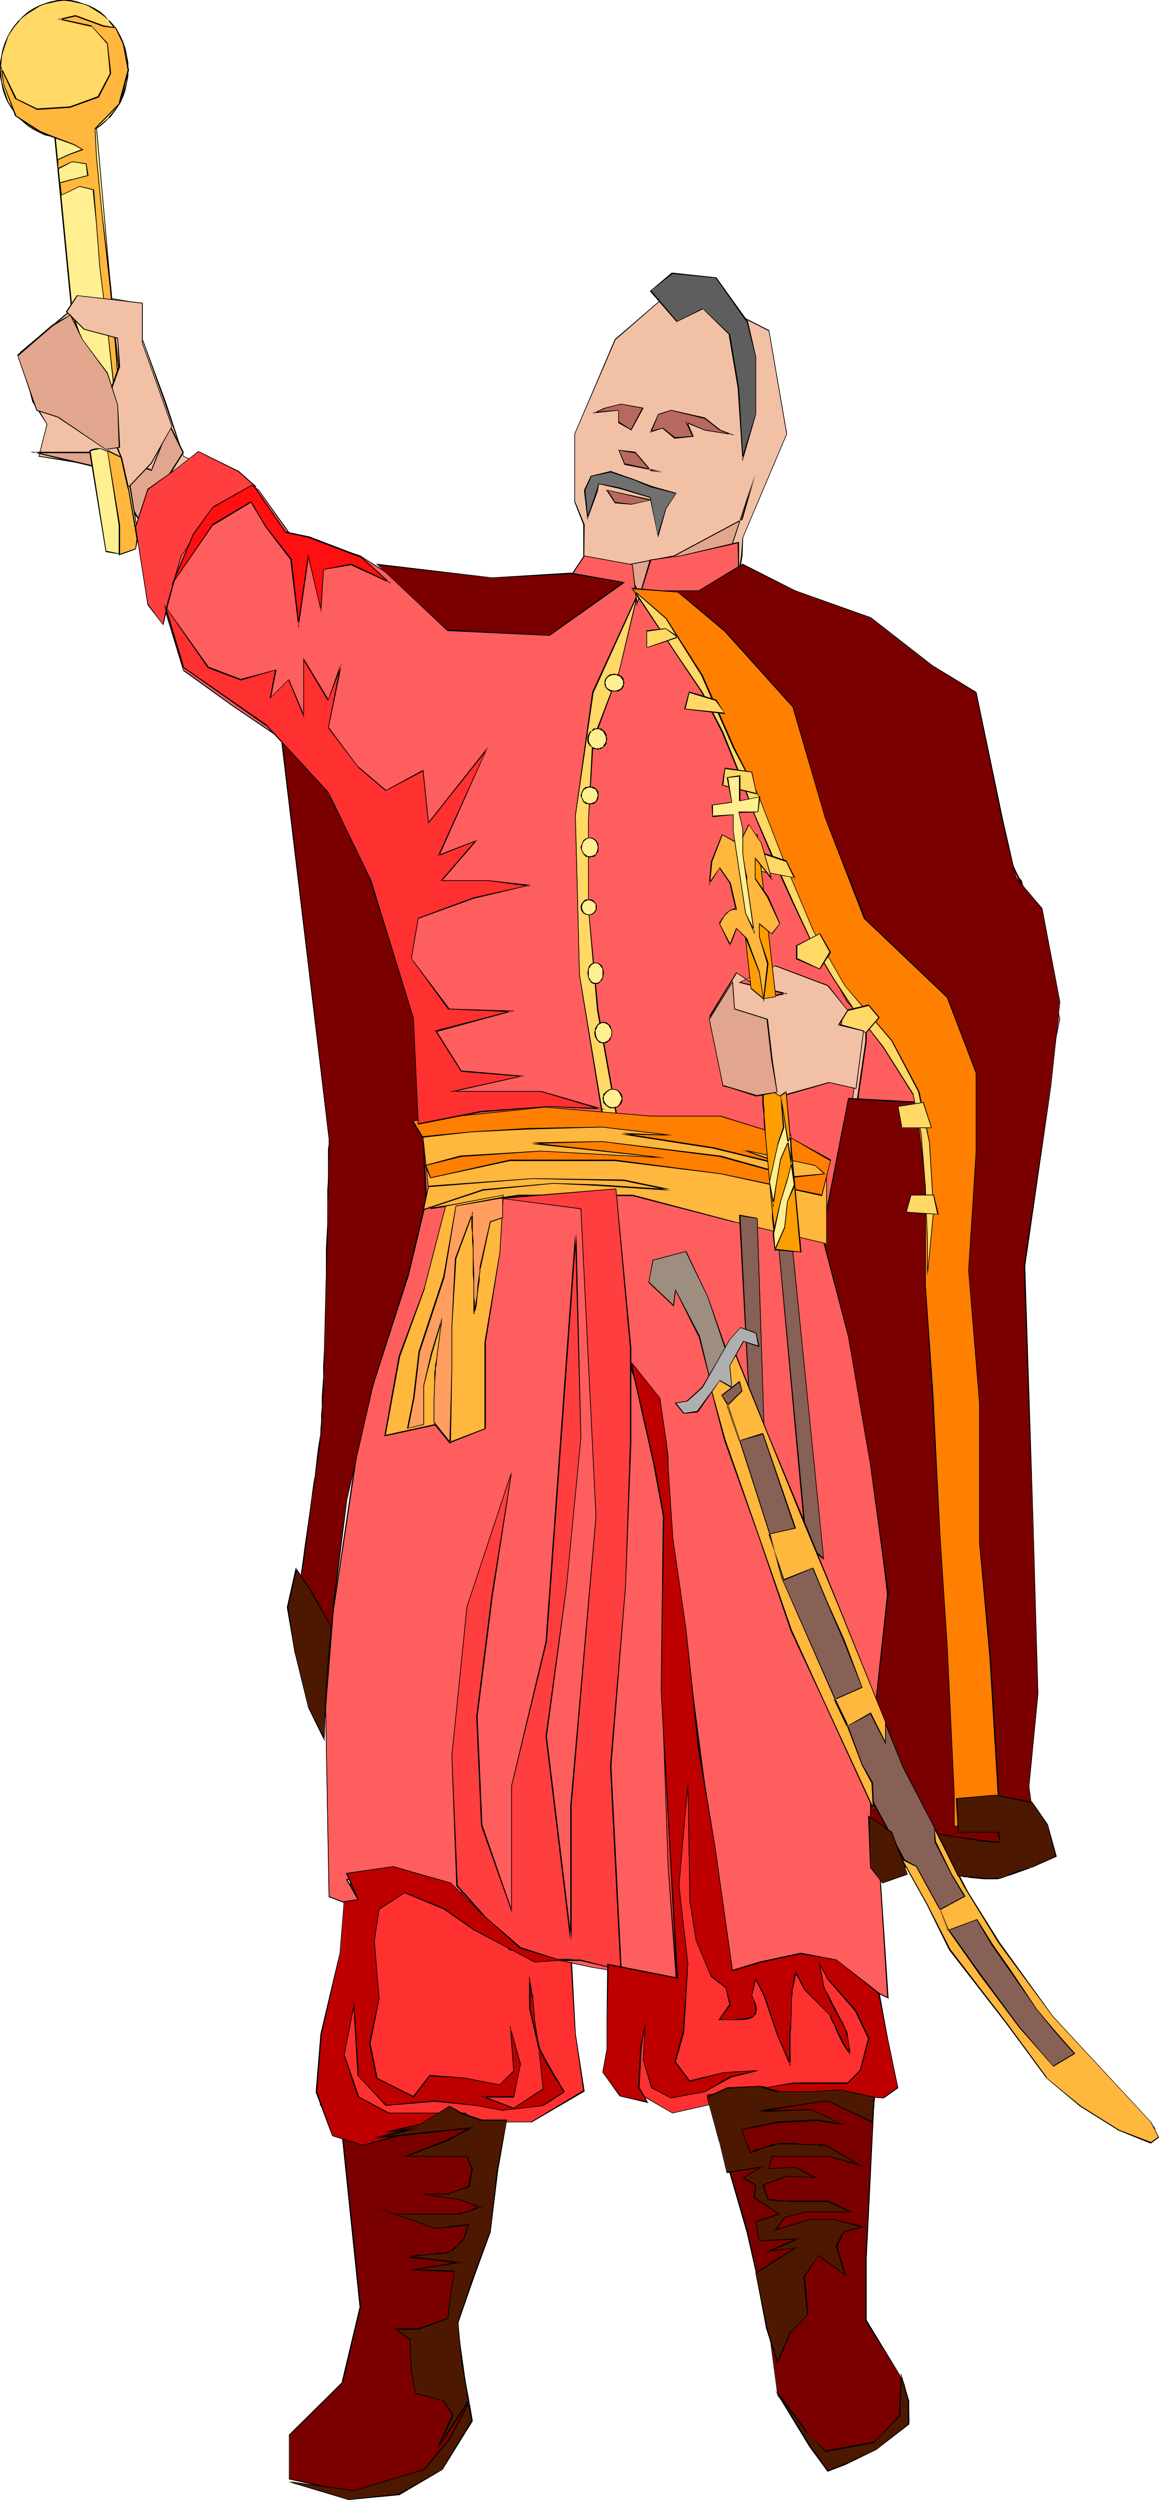 <?xml version="1.0" encoding="UTF-8" standalone="no"?>
<svg
   version="1.0"
   width="72.217mm"
   height="155.668mm"
   id="svg160"
   sodipodi:docname="General 3.wmf"
   xmlns:inkscape="http://www.inkscape.org/namespaces/inkscape"
   xmlns:sodipodi="http://sodipodi.sourceforge.net/DTD/sodipodi-0.dtd"
   xmlns="http://www.w3.org/2000/svg"
   xmlns:svg="http://www.w3.org/2000/svg">
  <sodipodi:namedview
     id="namedview160"
     pagecolor="#ffffff"
     bordercolor="#000000"
     borderopacity="0.25"
     inkscape:showpageshadow="2"
     inkscape:pageopacity="0.0"
     inkscape:pagecheckerboard="0"
     inkscape:deskcolor="#d1d1d1"
     inkscape:document-units="mm" />
  <defs
     id="defs1">
    <pattern
       id="WMFhbasepattern"
       patternUnits="userSpaceOnUse"
       width="6"
       height="6"
       x="0"
       y="0" />
  </defs>
  <path
     style="fill:#f2c1a5;fill-opacity:1;fill-rule:evenodd;stroke:none"
     d="m 208.629,556.681 4.202,4.525 1.131,8.564 -5.333,2.747 z m 0,-405.109 3.232,1.616 -0.485,1.939 18.423,12.927 5.333,32.965 5.333,6.302 7.434,30.864 -4.202,17.129 -35.068,4.686 v -25.693 l 13.736,0.808 -12.605,-11.796 -1.131,-5.332 z"
     id="path1" />
  <path
     style="fill:#f2c1a5;fill-opacity:1;fill-rule:evenodd;stroke:none"
     d="m 209.114,556.681 -0.808,0.323 4.363,4.525 -0.162,-0.323 1.131,8.564 0.162,-0.323 -5.333,2.747 0.646,0.323 V 556.681 l -0.808,-0.97 v 17.452 l 6.141,-3.232 -1.293,-8.888 -4.848,-5.333 z"
     id="path2" />
  <path
     style="fill:#f2c1a5;fill-opacity:1;fill-rule:evenodd;stroke:none"
     d="m 209.114,151.572 -0.646,0.323 3.232,1.616 -0.323,-0.323 -0.323,2.101 18.584,13.089 -0.162,-0.323 5.333,33.126 5.333,6.464 V 207.483 l 7.272,30.864 v -0.162 l -4.202,16.967 0.323,-0.323 -34.906,4.848 0.485,0.323 v -25.693 l -0.485,0.485 14.867,0.646 -13.575,-12.443 0.162,0.323 -0.97,-5.332 v 0 -66.414 l -0.808,-0.646 v 67.222 l 1.131,5.333 12.767,11.796 0.162,-0.646 -14.059,-0.646 v 26.501 l 35.714,-4.848 4.363,-17.452 -7.595,-31.026 -5.333,-6.464 0.162,0.162 -5.495,-33.126 -18.423,-12.927 0.162,0.323 0.323,-2.101 -3.878,-2.101 z"
     id="path3" />
  <path
     style="fill:#f2c1a5;fill-opacity:1;fill-rule:evenodd;stroke:none"
     d="M 103.749,300.559 104.719,276.482 99.386,260.485 98.255,244.649 95.184,225.42 80.317,192.455 68.681,170.155 47.35,158.521 34.583,124.425 22.948,109.559 9.211,107.458 10.989,99.863 7.757,94.369 4.686,82.896 17.292,72.393 l 2.424,7.433 3.07,8.564 h 4.525 l -1.293,-18.098 7.595,1.131 v 8.403 l 5.333,14.866 4.202,12.766 14.867,6.302 12.767,15.998 13.736,3.232 7.434,6.464 8.403,3.07 h 9.696 l 10.504,-2.101 6.464,-3.232 h 10.504 v -13.735 l -2.101,-5.332 v -15.998 l 9.535,-22.3 14.867,-12.766 21.17,10.665 4.363,24.4 -10.504,24.4 -0.162,4.363 -1.131,6.302 9.696,1.131 6.303,7.433 10.666,0.97 8.403,4.848 v 66.414 l -4.202,-24.4 -0.323,-2.424 -0.808,4.201 v 30.056 l -3.07,9.695 -5.171,0.97 v -0.323 l 5.171,-1.939 8.403,0.485 v 25.693 l -3.07,0.485 -14.867,-2.747 v 0.646 l 5.171,1.131 -5.333,24.4 3.232,11.635 v 12.766 l 5.333,4.363 7.434,41.367 -0.97,25.37 -1.131,40.398 -4.202,18.098 4.202,9.534 1.131,29.894 -2.262,29.733 -3.07,19.068 0.97,22.3 7.434,8.241 v 15.836 l -4.202,2.585 -12.767,1.131 -6.303,-9.695 -2.101,-15.998 -2.262,-11.635 -6.303,-24.4 -6.464,-35.065 3.232,-27.632 v -13.897 l -6.303,-24.4 -9.696,-29.733 -3.07,-26.663 0.485,-4.848 h -0.485 l -4.202,-13.089 -3.232,30.702 -15.837,44.599 -20.2,39.428 6.464,21.33 -1.131,36.035 -9.535,36.196 4.202,21.168 -5.333,10.665 -10.504,7.433 -15.999,-2.101 -8.403,-6.302 3.07,-6.464 13.898,-10.665 2.101,-13.735 -5.333,-43.63 0.97,-32.965 4.363,-8.403 -2.101,-15.998 -2.262,-21.33 1.131,-72.231 16.968,-53.163 z"
     id="path4" />
  <path
     style="fill:#000000;fill-opacity:1;fill-rule:evenodd;stroke:none"
     d="m 103.911,300.559 0.97,-24.077 -5.333,-15.998 v 0 L 98.416,244.649 95.184,225.42 80.478,192.455 68.681,169.994 47.511,158.359 v 0 L 34.745,124.425 22.948,109.397 9.211,107.296 v 0.162 L 11.151,99.863 7.919,94.369 4.848,82.896 v 0.162 l 12.605,-10.503 -0.162,-0.162 2.262,7.595 3.232,8.564 4.525,-0.162 -1.131,-18.098 h -0.162 l 7.595,1.293 -0.162,-0.162 v 8.403 l 5.333,15.028 4.363,12.604 14.706,6.464 v 0 l 12.767,15.998 13.898,3.232 v 0 l 7.272,6.302 8.565,3.232 h 9.696 l 10.666,-2.262 6.303,-3.07 v 0 h 10.504 l 0.162,-13.897 -2.262,-5.494 v 0.162 -15.998 0 l 9.535,-22.138 v 0 l 14.867,-12.927 h -0.162 l 21.332,10.827 v -0.162 l 4.202,24.4 v 0 l -10.343,24.4 -0.323,4.363 -1.131,6.464 9.858,1.131 -0.162,-0.162 6.303,7.595 10.827,0.97 h -0.162 l 11.797,6.464 -0.162,-0.162 -0.323,1.939 18.423,13.089 v -0.162 l 5.171,32.965 5.333,6.464 v -0.162 l 7.434,30.864 -4.202,17.129 0.162,-0.162 -38.138,5.171 -14.867,-2.747 -0.162,0.808 5.333,1.131 h -0.162 l -5.333,24.4 3.232,11.635 v 0 12.927 l 5.333,4.201 v 0 l 7.434,41.367 -0.97,25.37 -1.131,40.398 -4.202,18.098 4.202,9.695 v -0.162 l 1.131,29.894 -2.262,29.733 -3.07,19.068 0.97,22.3 11.797,12.766 v 0 l 0.97,8.564 0.162,-0.162 -9.696,5.333 h 0.162 l -12.767,1.131 h 0.162 l -6.464,-9.534 v 0 l -2.101,-15.998 -2.101,-11.635 v 0 l -6.303,-24.4 v 0 l -6.464,-35.065 3.232,-27.632 v -13.897 l -6.464,-24.4 -9.535,-29.894 v 0.162 l -3.07,-26.663 0.323,-4.848 -0.485,-0.162 0.162,0.162 -4.525,-13.574 -3.232,31.187 v 0 l -15.837,44.599 -20.2,39.428 6.464,21.33 v 0 l -1.131,36.035 v 0 l -9.535,36.196 4.202,21.168 v 0 l -5.171,10.665 v -0.162 l -10.666,7.433 h 0.162 l -15.999,-2.101 v 0 l -8.403,-6.302 v 0.162 l 3.232,-6.464 v 0 l 13.736,-10.665 2.262,-13.735 -5.333,-43.63 0.97,-32.965 v 0 l 4.363,-8.403 -2.262,-15.998 -2.101,-21.33 1.131,-72.231 v 0 l 16.968,-53.002 h -0.162 l 2.262,0.646 0.162,-0.162 -2.424,-0.646 -17.13,53.163 -0.97,72.231 2.101,21.33 2.101,15.998 v -0.162 l -4.202,8.564 -1.131,32.965 5.333,43.63 -2.101,13.735 v -0.162 l -13.736,10.665 -3.232,6.625 8.565,6.464 15.999,2.101 10.666,-7.595 5.333,-10.665 -4.202,-21.168 v 0 l 9.535,-36.196 0.97,-36.035 -6.303,-21.33 v 0 l 20.2,-39.267 15.675,-44.761 3.232,-30.702 h -0.162 l 4.363,13.25 h 0.485 l -0.162,-0.162 -0.485,4.848 3.232,26.663 9.535,29.733 6.464,24.4 v 0 13.897 l -3.232,27.632 6.303,35.065 v 0.162 l 6.464,24.239 v 0 l 2.101,11.635 2.101,15.998 6.464,9.695 12.767,-1.131 9.696,-5.333 -1.131,-8.564 -11.797,-12.766 v 0 l -0.97,-22.3 3.232,-19.068 2.101,-29.733 -1.131,-29.894 -4.202,-9.695 v 0.162 l 4.202,-18.098 1.131,-40.398 0.97,-25.37 -7.434,-41.529 -5.171,-4.201 v 0 -12.766 l -3.232,-11.635 v 0 l 5.333,-24.562 -5.333,-1.131 0.162,0.162 v -0.646 h -0.162 l 14.867,2.909 38.138,-5.332 4.363,-17.129 -7.434,-30.864 -5.333,-6.464 v 0.162 l -5.333,-32.965 -18.423,-13.089 v 0.162 l 0.485,-1.939 -11.797,-6.464 -10.666,-1.131 v 0.162 l -6.303,-7.595 -9.696,-0.97 h 0.162 l 1.131,-6.302 0.162,-4.363 v 0 l 10.343,-24.4 -4.202,-24.4 -21.332,-10.827 -15.029,12.927 -9.535,22.3 v 15.998 l 2.101,5.332 v 0 13.735 h 0.162 -10.504 l -6.464,3.07 v 0 l -10.504,2.101 h -9.696 0.162 l -8.565,-3.07 -7.434,-6.464 -13.736,-3.232 v 0.162 l -12.767,-15.998 -14.867,-6.464 0.162,0.162 -4.202,-12.766 -5.494,-14.866 v 0 -8.403 l -7.595,-1.293 1.131,18.26 0.162,-0.162 H 22.786 22.948 L 19.716,79.826 17.453,72.231 4.686,82.896 7.595,94.531 10.989,99.863 v 0 l -1.939,7.595 13.898,2.262 H 22.786 l 11.635,14.866 12.767,33.934 21.332,11.635 v 0 l 11.635,22.3 14.867,32.965 v 0 l 3.07,19.229 1.131,15.836 5.333,15.998 v 0 l -0.808,24.077 z"
     id="path5" />
  <path
     style="fill:#000000;fill-opacity:1;fill-rule:evenodd;stroke:none"
     d="m 203.943,191.162 -0.808,4.201 v 30.056 0 l -3.07,9.534 h 0.162 l -5.171,0.97 v 0.162 l 0.162,-0.323 v 0 l 5.01,-1.778 v 0 l 22.463,1.131 -12.928,-11.796 v 0 l -5.333,-29.733 -0.162,-2.424 h -0.323 l 0.323,2.424 5.333,29.733 12.767,11.796 v -0.162 l -22.14,-1.131 -5.171,1.778 -0.162,0.646 5.333,-1.131 3.232,-9.695 v -30.056 l 0.808,-4.201 z"
     id="path6" />
  <path
     style="fill:#ff3030;fill-opacity:1;fill-rule:evenodd;stroke:none"
     d="m 128.313,372.629 13.413,48.801 v 29.086 l 4.04,39.428 12.605,7.272 18.584,-4.201 h 16.645 l 12.443,1.131 v -33.288 l -61.248,-157.713 -2.101,68.515 z"
     id="path7" />
  <path
     style="fill:#000000;fill-opacity:1;fill-rule:evenodd;stroke:none"
     d="m 128.151,372.629 13.413,48.962 v -0.162 29.086 l 4.202,39.59 12.605,7.272 18.584,-4.201 h 16.645 l 12.443,1.131 v -33.449 l -61.248,-158.198 -2.262,68.999 0.162,-0.162 -14.544,1.131 0.162,0.162 14.383,-1.131 2.262,-68.515 -0.162,0.162 61.086,157.713 v -0.162 33.288 h 0.162 l -12.443,-1.131 h -16.645 l -18.584,4.201 v 0 l -12.443,-7.272 v 0 l -4.04,-39.428 v -29.086 l -13.413,-48.801 -0.162,0.162 z"
     id="path8" />
  <path
     style="fill:#ff3030;fill-opacity:1;fill-rule:evenodd;stroke:none"
     d="m 83.71,433.872 -3.07,26.986 -4.202,18.745 -0.97,15.674 5.171,8.241 11.312,-2.101 12.605,-3.07 10.181,0.97 h 10.343 l 12.443,-7.272 -1.939,-13.412 -1.131,-18.745 3.07,-17.613 -15.352,-17.775 -13.575,1.131 z"
     id="path9" />
  <path
     style="fill:#000000;fill-opacity:1;fill-rule:evenodd;stroke:none"
     d="m 83.549,433.872 -3.07,26.986 -4.04,18.745 -1.131,15.674 5.333,8.403 11.312,-2.101 12.605,-3.232 10.181,1.131 h 10.504 l 12.443,-7.272 -2.101,-13.574 -0.97,-18.745 3.07,-17.613 -15.514,-17.775 -13.575,0.97 -25.048,8.403 0.162,0.162 24.887,-8.403 v 0 l 13.575,-0.97 h -0.162 l 15.352,17.613 v 0 l -3.07,17.613 1.131,18.745 1.939,13.412 0.162,-0.162 -12.443,7.433 v 0 h -10.343 l -10.181,-1.131 -12.605,3.07 -11.312,2.101 0.162,0.162 -5.333,-8.403 v 0.162 l 1.131,-15.674 4.202,-18.745 2.909,-26.986 v 0.162 z"
     id="path10" />
  <path
     style="fill:#e2a58e;fill-opacity:1;fill-rule:evenodd;stroke:none"
     d="m 203.296,191.485 -4.202,24.4 -8.565,3.07 h -9.535 l 3.232,12.927 15.999,-5.332 4.202,-9.695 z"
     id="path11" />
  <path
     style="fill:#000000;fill-opacity:1;fill-rule:evenodd;stroke:none"
     d="m 203.296,190.354 -4.363,25.531 v -0.162 l -8.403,3.232 v 0 h -9.535 l 3.07,12.927 16.16,-5.332 4.202,-9.695 -1.131,-26.501 -0.162,1.131 1.131,25.37 v 0 l -4.202,9.695 v -0.162 l -15.999,5.332 0.162,0.162 -3.07,-12.927 -0.162,0.162 h 9.535 l 8.565,-3.232 4.363,-24.4 h -0.323 z"
     id="path12" />
  <path
     style="fill:#e2a58e;fill-opacity:1;fill-rule:evenodd;stroke:none"
     d="m 172.592,143.655 9.373,3.07 5.495,4.363 h -12.767 l -10.666,4.201 -0.97,-16.967 z"
     id="path13" />
  <path
     style="fill:#000000;fill-opacity:1;fill-rule:evenodd;stroke:none"
     d="m 172.43,143.655 9.535,3.232 5.333,4.201 0.162,-0.162 h -12.767 l -10.827,4.201 0.162,0.162 -0.97,-16.967 -0.162,0.162 9.535,5.171 0.162,-0.162 -9.696,-5.332 0.97,17.29 10.827,-4.363 v 0 h 13.09 l -5.656,-4.363 -9.535,-3.232 z"
     id="path14" />
  <path
     style="fill:#e2a58e;fill-opacity:1;fill-rule:evenodd;stroke:none"
     d="m 171.461,130.889 -12.767,4.201 -2.101,7.433 -6.303,-3.07 -3.232,-6.464 11.635,-2.101 15.999,-8.564 3.07,-10.665 z"
     id="path15" />
  <path
     style="fill:#000000;fill-opacity:1;fill-rule:evenodd;stroke:none"
     d="m 171.461,130.727 v 0 l -12.767,4.201 -2.101,7.595 0.162,-0.162 -6.464,-3.07 h 0.162 l -3.232,-6.302 -0.162,0.162 11.797,-2.262 15.999,-8.564 3.07,-10.665 h -0.162 l -6.303,19.068 0.162,0.162 6.303,-19.229 h -0.162 l -3.232,10.665 0.162,-0.162 -15.999,8.564 v 0 l -11.797,2.262 3.394,6.464 6.464,3.232 2.101,-7.595 v 0 l 12.767,-4.201 z"
     id="path16" />
  <path
     style="fill:#e2a58e;fill-opacity:1;fill-rule:evenodd;stroke:none"
     d="m 83.387,181.79 -5.171,-16.967 -4.202,-11.635 -5.333,-6.464 2.101,11.796 -9.696,-1.131 -10.504,-2.101 -11.635,-19.068 7.272,23.269 12.767,6.464 10.666,2.101 4.363,15.836 z"
     id="path17" />
  <path
     style="fill:#000000;fill-opacity:1;fill-rule:evenodd;stroke:none"
     d="m 83.549,181.952 -5.333,-17.129 -4.202,-11.635 -5.494,-6.787 2.101,12.119 0.162,-0.162 -9.696,-1.131 -10.504,-2.101 v 0 l -12.12,-19.876 7.757,24.4 12.767,6.302 10.666,2.262 -0.162,-0.162 4.363,15.998 9.696,-2.101 -0.162,-0.162 -9.373,2.101 v 0 l -4.363,-15.836 -10.666,-2.262 h 0.162 l -12.767,-6.302 v 0 l -7.272,-23.431 -0.323,0.162 11.635,19.068 10.666,2.262 9.696,1.131 -2.101,-11.958 -0.162,0.162 5.333,6.302 4.202,11.796 5.333,16.967 v -0.162 z"
     id="path18" />
  <path
     style="fill:#e2a58e;fill-opacity:1;fill-rule:evenodd;stroke:none"
     d="m 35.714,127.657 2.101,-12.766 5.333,-8.403 -3.232,-6.464 -4.202,10.665 -11.635,-4.201 H 8.08 l 17.938,4.201 z"
     id="path19" />
  <path
     style="fill:#000000;fill-opacity:1;fill-rule:evenodd;stroke:none"
     d="m 35.714,127.98 2.262,-13.089 v 0.162 l 5.333,-8.564 -3.394,-6.787 -4.363,10.988 0.162,-0.162 -11.635,-4.201 H 7.111 l 18.908,4.525 v -0.162 l 9.696,17.29 0.162,-0.323 -9.696,-17.129 -18.1,-4.201 v 0.323 H 24.079 23.917 l 11.797,4.201 4.363,-10.827 h -0.323 l 3.232,6.464 v 0 l -5.333,8.403 -2.101,12.766 h 0.323 z"
     id="path20" />
  <path
     style="fill:#b76860;fill-opacity:1;fill-rule:evenodd;stroke:none"
     d="m 145.766,106.004 3.717,0.485 3.717,4.201 2.909,0.485 -8.888,-1.939 z"
     id="path21" />
  <path
     style="fill:#000000;fill-opacity:1;fill-rule:evenodd;stroke:none"
     d="m 145.766,105.842 v 0.162 l 3.717,0.646 v -0.162 l 3.717,4.363 2.909,0.323 v -0.162 l -8.888,-1.939 v 0.162 l -1.454,-3.393 h -0.162 l 1.454,3.555 9.05,1.778 v -0.162 l -2.909,-0.485 0.162,0.162 -3.717,-4.363 -4.04,-0.485 z"
     id="path22" />
  <path
     style="fill:#b76860;fill-opacity:1;fill-rule:evenodd;stroke:none"
     d="m 153.2,101.641 1.939,-4.201 2.909,-0.97 7.919,1.939 3.717,2.909 2.424,0.808 -6.141,-0.808 -4.202,-1.939 1.454,3.393 -4.363,0.323 -2.747,-2.424 z"
     id="path23" />
  <path
     style="fill:#000000;fill-opacity:1;fill-rule:evenodd;stroke:none"
     d="m 153.2,101.479 0.162,0.323 1.778,-4.363 v 0.162 l 2.909,-0.97 v 0 l 7.919,1.939 v 0 l 3.555,2.747 2.586,0.97 v -0.162 l -6.141,-0.97 v 0 l -4.525,-1.939 1.616,3.555 0.162,-0.162 -4.363,0.323 h 0.162 l -2.909,-2.262 -2.909,0.808 -0.162,0.323 3.07,-0.97 h -0.162 l 2.909,2.424 4.525,-0.485 -1.454,-3.393 -0.323,0.162 4.363,1.778 7.111,1.131 -3.394,-1.293 -3.717,-2.909 -7.919,-1.778 -3.07,0.97 -1.939,4.363 z"
     id="path24" />
  <path
     style="fill:#b76860;fill-opacity:1;fill-rule:evenodd;stroke:none"
     d="m 148.675,101.318 2.747,-5.333 -5.171,-0.808 -3.878,0.808 -2.262,1.131 5.656,-0.646 v 2.909 z"
     id="path25" />
  <path
     style="fill:#000000;fill-opacity:1;fill-rule:evenodd;stroke:none"
     d="m 148.675,101.318 2.909,-5.333 -5.333,-0.97 -3.878,0.97 v 0 l -2.909,1.293 6.303,-0.646 -0.162,-0.162 v 3.07 l 3.07,1.778 v -0.162 l -2.909,-1.939 v 0.162 -2.909 l -5.656,0.485 v 0.162 l 2.424,-0.97 h -0.162 l 3.878,-0.97 5.171,0.97 -0.162,-0.162 -2.747,5.171 h 0.162 z"
     id="path26" />
  <path
     style="fill:#b76860;fill-opacity:1;fill-rule:evenodd;stroke:none"
     d="m 142.857,115.376 10.343,2.262 -4.525,0.97 -3.878,-0.323 z"
     id="path27" />
  <path
     style="fill:#000000;fill-opacity:1;fill-rule:evenodd;stroke:none"
     d="m 143.019,115.214 -0.162,0.162 10.343,2.424 v -0.162 l -4.525,0.97 -3.878,-0.485 0.162,0.162 -1.939,-3.07 h -0.323 l 2.101,3.232 3.878,0.323 5.01,-1.131 -10.989,-2.424 z"
     id="path28" />
  <path
     style="fill:#707070;fill-opacity:1;fill-rule:evenodd;stroke:none"
     d="m 145.927,114.891 -5.01,-0.97 -0.323,1.778 -2.262,6.14 -0.646,-6.464 1.454,-3.393 4.686,-0.97 5.495,1.778 4.202,1.778 5.656,1.454 -2.424,3.717 -1.778,6.464 -1.778,-9.049 z"
     id="path29" />
  <path
     style="fill:#000000;fill-opacity:1;fill-rule:evenodd;stroke:none"
     d="m 145.927,114.73 v 0 l -5.01,-0.97 -0.485,1.939 v -0.162 l -2.101,6.14 0.162,0.162 -0.646,-6.464 v 0 l 1.454,-3.232 h -0.162 l 4.686,-0.97 v 0 l 5.333,1.778 4.202,1.778 h 0.162 l 5.656,1.454 v -0.162 l -2.424,3.717 -1.939,6.302 0.162,0.162 -1.778,-9.211 -7.272,-2.262 v 0.323 l 7.111,2.101 v 0 l 1.939,9.372 1.939,-6.787 2.424,-3.717 -5.818,-1.616 v 0 l -4.202,-1.616 -5.495,-1.939 -4.686,1.131 -1.616,3.393 0.808,6.948 2.424,-6.625 v 0 l 0.323,-1.778 h -0.162 l 5.01,1.131 v 0 z"
     id="path30" />
  <path
     style="fill:#ff5e5e;fill-opacity:1;fill-rule:evenodd;stroke:none"
     d="m 137.524,130.889 11.474,1.939 0.97,9.372 3.232,-10.342 7.111,-0.97 13.575,-3.232 v 9.372 l 9.373,0.97 6.141,6.302 14.544,3.07 12.443,9.372 12.443,9.211 4.202,14.705 1.939,15.513 6.303,13.574 4.202,11.311 4.04,18.745 -3.07,15.674 -12.443,3.07 -20.685,1.939 -11.474,-0.97 2.101,-14.382 v -13.574 l 8.242,0.97 h 6.303 l -10.343,-8.241 -4.202,-28.117 0.97,14.543 v 18.745 l -1.939,14.382 -2.101,14.705 -4.202,18.745 -1.939,12.443 8.242,34.257 6.141,51.709 -3.07,45.73 3.07,48.801 -20.685,-10.342 -16.645,5.171 -14.544,-111.013 v -11.473 l -2.101,-13.412 -7.272,-9.372 6.303,18.583 3.07,26.016 -0.97,41.529 0.97,33.126 2.101,26.986 -19.716,-3.07 -19.554,-4.04 -11.474,-13.574 -15.514,-5.171 -11.312,2.101 4.04,7.272 -8.403,-3.232 -0.97,-53.971 8.403,-55.911 L 100.355,281.33 98.255,243.841 84.842,202.474 70.297,176.458 54.783,165.954 l -11.474,-8.08 -8.242,-26.986 3.07,-13.574 12.443,-8.403 10.343,6.302 7.272,10.342 16.645,5.333 11.312,7.11 20.847,0.97 16.483,-1.939 z"
     id="path31" />
  <path
     style="fill:#000000;fill-opacity:1;fill-rule:evenodd;stroke:none"
     d="m 137.686,130.889 h -0.162 l 11.474,2.101 -0.162,-0.162 1.131,9.857 3.394,-10.827 h -0.162 l 7.111,-0.97 13.575,-3.07 -0.162,-0.162 0.162,9.372 9.373,1.131 -0.162,-0.162 6.303,6.464 14.544,3.07 v 0 l 12.443,9.211 12.282,9.372 v 0 l 4.202,14.543 v 0 l 2.101,15.674 6.141,13.412 4.202,11.473 v -0.162 l 4.202,18.745 -3.232,15.674 0.162,-0.162 -12.443,3.07 -20.685,2.101 -11.474,-1.131 0.162,0.162 2.101,-14.382 v -13.574 h -0.162 l 8.242,1.131 h 6.626 l -10.666,-8.564 v 0.162 l -4.04,-28.117 h -0.323 l 1.131,14.543 v 18.745 l -2.101,14.382 -2.101,14.705 -4.202,18.745 -1.939,12.443 8.242,34.257 6.141,51.709 -3.07,45.73 3.07,48.801 0.162,-0.162 -20.685,-10.342 -16.645,5.171 0.162,0.162 -14.544,-111.013 v -11.473 l -2.101,-13.574 -7.757,-9.857 6.464,19.391 v -0.162 l 3.232,26.016 -1.131,41.529 1.131,33.126 1.939,26.986 h 0.162 l -19.716,-3.07 -19.554,-4.201 v 0 l -11.474,-13.412 -15.514,-5.333 -11.635,2.262 4.202,7.272 0.162,-0.162 -8.242,-3.07 v 0 l -0.97,-53.971 8.403,-55.911 v 0 L 100.517,281.33 98.416,243.841 85.003,202.312 70.297,176.458 54.783,165.954 43.31,157.713 v 0.162 l -8.242,-27.147 v 0.162 l 3.07,-13.574 v 0.162 L 50.582,109.074 h -0.162 l 10.504,6.302 -0.162,-0.162 7.272,10.342 16.807,5.333 11.312,7.272 20.847,0.97 16.483,-1.939 4.202,-6.302 -0.162,-0.162 -4.202,6.302 0.162,-0.162 -16.483,2.101 -20.847,-1.131 v 0 l -11.312,-7.11 -16.645,-5.332 v 0 l -7.272,-10.18 -10.343,-6.302 -12.605,8.241 -3.07,13.735 8.242,26.986 11.474,8.241 15.514,10.503 v 0 l 14.544,25.855 13.413,41.529 V 243.841 l 2.101,37.489 v 0 l -15.514,55.103 v 0 l -8.242,55.911 0.97,54.133 8.565,3.232 -4.202,-7.433 v 0.162 l 11.312,-2.101 h -0.162 l 15.675,5.171 h -0.162 l 11.474,13.412 19.716,4.201 19.877,3.07 -2.101,-27.147 -1.131,-33.126 1.131,-41.529 -3.07,-26.016 -6.303,-18.745 -0.323,0.162 7.434,9.372 v 0 l 2.101,13.412 v 11.473 l 14.383,111.175 16.807,-5.171 h -0.162 l 21.008,10.342 -3.232,-48.962 3.232,-45.73 -6.303,-51.709 -8.242,-34.257 2.101,-12.443 4.04,-18.745 2.101,-14.705 2.101,-14.382 v -18.745 l -0.97,-14.543 h -0.323 l 4.202,28.117 10.343,8.403 0.162,-0.323 h -6.303 l -8.403,-0.97 v 13.735 l -2.101,14.382 11.635,1.131 20.685,-1.939 12.443,-3.232 3.232,-15.674 -4.202,-18.745 v 0 l -4.04,-11.473 -6.303,-13.412 v 0 l -2.101,-15.513 v 0 l -4.04,-14.705 -12.443,-9.372 -12.443,-9.372 -14.706,-3.07 0.162,0.162 -6.303,-6.464 -9.373,-0.97 0.162,0.162 v -9.534 l -13.736,3.232 -7.272,0.97 -3.07,10.342 0.162,0.162 -1.131,-9.372 -11.474,-2.101 z"
     id="path32" />
  <path
     style="fill:#7a0000;fill-opacity:1;fill-rule:evenodd;stroke:none"
     d="m 80.64,502.387 4.202,40.559 -4.202,17.613 -12.443,12.604 v 10.342 l 14.544,3.07 20.685,-6.302 7.272,-11.311 -3.07,-21.815 7.111,-20.684 3.232,-26.016 -13.413,-3.232 -10.343,3.232 -7.434,3.07 z"
     id="path33" />
  <path
     style="fill:#000000;fill-opacity:1;fill-rule:evenodd;stroke:none"
     d="m 80.478,502.387 4.202,40.559 -4.202,17.613 H 80.64 L 68.035,573.002 v 10.503 l 14.706,3.232 20.847,-6.302 7.272,-11.473 -3.07,-21.815 v 0 l 7.111,-20.684 3.232,-26.178 -13.575,-3.07 -10.504,3.07 -7.272,3.07 v 0 l -6.303,-0.97 0.162,0.162 6.141,1.131 7.434,-3.232 10.343,-3.07 v 0 l 13.413,3.07 h -0.162 l -3.07,26.016 v -0.162 l -7.272,20.845 3.07,21.815 v -0.162 l -7.272,11.473 h 0.162 l -20.847,6.14 h 0.162 l -14.544,-3.07 v 0.162 -10.342 0 l 12.605,-12.443 4.202,-17.775 -4.202,-40.559 -0.162,0.162 z"
     id="path34" />
  <path
     style="fill:#7a0000;fill-opacity:1;fill-rule:evenodd;stroke:none"
     d="m 166.613,493.014 12.443,-1.939 11.312,1.939 15.675,-0.97 -2.101,39.59 v 14.382 l 8.242,13.574 1.131,10.342 -8.403,5.171 -11.312,2.101 -10.343,-13.412 -2.101,-15.674 -5.171,-22.784 z"
     id="path35" />
  <path
     style="fill:#000000;fill-opacity:1;fill-rule:evenodd;stroke:none"
     d="m 166.774,493.014 -0.162,0.162 12.443,-1.939 11.312,1.939 15.675,-0.97 -0.162,-0.162 -2.101,39.59 v 14.543 l 8.403,13.412 v 0 l 0.97,10.342 v -0.162 l -8.242,5.333 v 0 l -11.312,2.101 h 0.162 L 183.258,563.791 v 0 l -2.101,-15.674 -5.01,-22.784 v -0.162 L 166.774,493.014 h -0.323 l 9.373,32.318 v 0 l 5.171,22.784 2.101,15.674 10.504,13.574 11.474,-2.101 8.403,-5.171 -1.131,-10.503 -8.242,-13.574 v 0 -14.382 l 1.939,-39.751 -15.675,1.131 -11.312,-2.101 -12.605,2.101 z"
     id="path36" />
  <path
     style="fill:#ffd866;fill-opacity:1;fill-rule:evenodd;stroke:none"
     d="m 143.827,274.059 -7.272,-44.599 -0.97,-37.489 4.04,-28.925 10.343,-22.946 -4.202,17.775 -6.141,16.482 -0.97,18.745 v 20.684 l 2.101,23.915 7.111,39.59 z"
     id="path37" />
  <path
     style="fill:#000000;fill-opacity:1;fill-rule:evenodd;stroke:none"
     d="m 143.988,274.059 v 0 l -7.434,-44.599 -0.97,-37.489 4.202,-28.925 v 0 l 10.343,-22.784 -0.162,-0.162 -4.202,17.775 v 0 l -6.303,16.482 -0.97,18.745 v 20.684 l 2.101,23.915 7.111,39.59 0.323,-0.162 -4.04,-3.07 -0.323,0.162 4.363,3.232 -7.111,-39.751 -2.262,-23.915 v -20.684 l 1.131,-18.745 v 0.162 l 6.141,-16.644 v 0 l 4.525,-18.906 -10.989,23.915 -4.04,29.086 0.97,37.489 7.272,44.761 z"
     id="path38" />
  <path
     style="fill:#7a0000;fill-opacity:1;fill-rule:evenodd;stroke:none"
     d="m 149.968,138.968 h 14.544 l 10.343,-6.14 12.443,6.14 17.615,6.464 14.544,11.311 10.504,6.302 6.141,30.056 3.07,13.412 6.303,7.272 4.04,21.976 -2.101,19.714 -6.141,42.498 1.939,60.273 1.293,40.398 -2.262,21.815 2.262,15.513 -12.605,4.201 -26.988,-1.131 v -26.986 l 4.202,-37.328 -4.202,-30.056 -5.171,-30.056 -6.141,-23.915 6.141,-32.157 17.776,0.97 -17.776,-25.855 -15.514,-30.218 -12.443,-33.288 -14.544,-19.714 z"
     id="path39" />
  <path
     style="fill:#000000;fill-opacity:1;fill-rule:evenodd;stroke:none"
     d="m 150.129,138.968 -0.162,0.162 h 14.544 l 10.343,-6.14 v 0 l 12.443,6.14 17.615,6.302 14.544,11.311 10.343,6.302 v 0 l 6.141,30.056 3.232,13.412 6.141,7.433 v -0.162 l 4.202,21.976 -2.101,19.714 -6.303,42.498 2.101,60.273 1.131,40.398 -2.101,21.815 2.101,15.513 v 0 l -12.443,4.04 v 0 l -26.988,-1.131 0.162,0.162 v -26.986 l 4.202,-37.328 -4.202,-30.056 -5.171,-30.056 v 0 l -6.141,-23.915 v 0 l 6.141,-32.157 -0.162,0.162 17.938,0.97 -17.776,-26.178 -15.675,-30.056 -12.282,-33.288 -14.544,-19.714 -7.272,-11.473 h -0.323 l 7.434,11.635 14.383,19.714 12.443,33.288 15.675,30.056 17.615,25.855 0.162,-0.162 -17.776,-0.97 -6.303,32.318 6.303,23.915 v 0 l 5.171,30.056 4.04,30.056 -4.04,37.328 v 27.147 l 26.988,1.131 12.605,-4.201 -2.101,-15.674 2.101,-21.815 -1.131,-40.398 -1.939,-60.273 6.141,-42.498 2.101,-19.714 -4.202,-21.976 -6.141,-7.272 v 0 l -3.07,-13.412 -6.303,-30.218 -10.343,-6.302 -14.544,-11.311 -17.776,-6.302 -12.443,-6.302 -10.343,6.302 v 0 h -14.706 z"
     id="path40" />
  <path
     style="fill:#7a0000;fill-opacity:1;fill-rule:evenodd;stroke:none"
     d="m 146.897,137.029 -17.615,12.443 -23.756,-1.131 -16.645,-15.513 26.988,3.232 18.584,-1.131 z"
     id="path41" />
  <path
     style="fill:#000000;fill-opacity:1;fill-rule:evenodd;stroke:none"
     d="m 146.897,137.191 v -0.323 l -17.615,12.604 v 0 l -23.756,-1.293 v 0.162 L 88.882,132.828 v 0.162 l 26.988,3.07 18.584,-0.97 12.443,2.101 0.323,-0.162 -12.767,-2.262 -18.584,1.131 -27.311,-3.232 16.807,15.836 24.079,1.131 17.776,-12.604 z"
     id="path42" />
  <path
     style="fill:#7a0000;fill-opacity:1;fill-rule:evenodd;stroke:none"
     d="m 66.096,172.256 11.312,95.662 v 1.454 1.131 1.454 1.616 1.939 l -0.162,2.101 v 2.424 2.585 2.585 l -0.162,2.747 v 2.909 l -0.162,3.07 -0.162,6.14 -0.162,12.443 -0.162,5.817 -0.162,2.909 v 2.747 l -0.162,2.424 -0.162,2.424 v 2.262 l -0.162,1.939 -0.162,1.778 v 1.454 l -0.162,1.293 v 0.808 l -0.162,0.97 -0.162,0.97 -0.162,1.131 -0.162,1.293 -0.162,1.454 -0.323,1.454 -0.162,1.616 -0.162,1.616 -0.485,3.555 -0.646,3.717 -0.97,7.756 -0.485,3.717 -0.485,3.393 -0.323,1.778 -0.162,1.616 -0.162,1.454 -0.323,1.454 -0.162,1.131 -0.162,1.131 -0.162,1.131 v 0.808 l -0.162,0.646 v 0.485 l -0.162,0.323 v 0.162 l 7.272,20.684 2.101,-26.016 L 81.771,352.915 87.912,326.091 96.154,300.075 100.355,282.461 99.224,261.616 98.255,241.902 85.811,202.474 75.469,183.729 Z"
     id="path43" />
  <path
     style="fill:#000000;fill-opacity:1;fill-rule:evenodd;stroke:none"
     d="m 65.934,171.933 11.474,95.985 v 1.454 l -0.162,1.131 v 1.454 1.616 1.939 2.101 l -0.162,2.424 v 2.585 2.585 2.747 l -0.162,2.909 -0.162,3.07 v 6.14 l -0.323,12.443 -0.162,5.817 -0.162,2.909 v 2.747 l -0.162,2.424 -0.162,2.424 v 2.262 l -0.162,1.939 v 1.778 l -0.162,1.454 v 1.293 l -0.162,0.808 -0.162,0.97 -0.162,0.97 -0.162,1.131 -0.162,1.293 -0.162,1.454 -0.162,1.454 -0.162,1.616 -0.323,1.616 -0.485,3.555 -0.485,3.717 -1.131,7.756 -0.485,3.717 -0.485,3.393 -0.323,1.778 -0.162,1.616 -0.162,1.454 -0.162,1.454 -0.323,1.131 -0.162,1.131 v 1.131 l -0.162,0.808 -0.162,0.646 v 0.485 l -0.162,0.323 v 0.162 l 7.595,21.168 2.101,-26.501 3.07,-24.885 6.141,-26.824 v 0 l 8.403,-26.016 v 0 L 100.517,282.461 99.386,261.616 98.416,241.902 85.811,202.474 75.469,183.729 65.934,171.933 v 0.485 l 9.373,11.311 10.343,18.745 12.443,39.59 v -0.162 l 1.131,19.714 0.97,20.845 -4.202,17.613 v -0.162 l -8.242,26.016 v 0.162 l -6.141,26.824 -3.232,24.885 -1.939,26.016 h 0.162 l -7.272,-20.845 v 0.162 -0.162 -0.323 l 0.162,-0.485 v -0.646 l 0.162,-0.808 0.162,-1.131 0.162,-1.131 0.162,-1.131 0.162,-1.454 0.162,-1.454 0.323,-1.616 0.162,-1.778 0.646,-3.393 0.485,-3.717 0.97,-7.756 0.485,-3.717 0.646,-3.555 0.162,-1.616 0.162,-1.616 0.323,-1.454 0.162,-1.454 0.162,-1.293 0.162,-1.131 0.162,-0.97 v -0.97 l 0.162,-0.808 0.162,-1.293 v -1.454 l 0.162,-1.778 v -1.939 l 0.162,-2.262 0.162,-2.424 v -2.424 l 0.162,-2.747 v -2.909 l 0.162,-5.817 0.323,-12.443 0.162,-6.14 0.162,-3.07 v -2.909 -2.747 -2.585 l 0.162,-2.585 v -2.424 -2.101 -1.939 l 0.162,-1.616 v -1.454 -1.131 -1.454 l -11.312,-95.662 -0.323,0.162 z"
     id="path44" />
  <path
     style="fill:#ffb73d;fill-opacity:1;fill-rule:evenodd;stroke:none"
     d="m 194.732,274.059 -26.018,-6.14 -23.917,-4.201 h -22.624 l -22.948,0.97 2.101,19.714 20.847,-3.07 h 26.826 l 23.917,6.302 21.816,5.171 z"
     id="path45" />
  <path
     style="fill:#000000;fill-opacity:1;fill-rule:evenodd;stroke:none"
     d="m 194.732,274.059 -26.018,-6.302 -23.917,-4.201 h -22.624 l -22.948,1.131 2.101,19.876 20.847,-3.07 h 26.826 v 0 l 23.756,6.14 h 0.162 l 21.816,5.171 v -18.745 h -0.162 v 18.745 l 0.162,-0.162 -21.816,-5.171 v 0 l -23.917,-6.302 H 122.172 l -20.847,3.07 0.162,0.162 -2.101,-19.714 -0.162,0.162 22.948,-0.97 h 22.624 l 23.917,4.04 26.018,6.302 -0.162,-0.162 z"
     id="path46" />
  <path
     style="fill:#ff7f00;fill-opacity:1;fill-rule:evenodd;stroke:none"
     d="m 101.325,277.29 18.746,-4.201 h 24.725 l 24.887,3.232 23.917,5.009 2.101,-8.241 -9.373,-5.171 -16.645,-5.171 h -16.483 l -24.887,-2.262 -31.189,3.232 2.262,3.878 11.635,-1.131 13.251,-0.808 17.453,-0.485 16.645,2.101 -12.12,-0.485 21.816,3.393 18.584,4.525 -11.797,-4.201 17.13,3.878 2.262,1.939 -7.111,0.646 -17.615,-4.848 -27.796,-3.393 -16.645,0.323 31.674,3.393 -29.412,-1.454 -18.908,1.131 -8.242,2.262 z"
     id="path47" />
  <path
     style="fill:#000000;fill-opacity:1;fill-rule:evenodd;stroke:none"
     d="m 101.325,277.29 18.746,-4.04 h 24.725 l 24.887,3.07 23.917,5.171 2.101,-8.564 -9.373,-5.171 -16.645,-5.171 h -16.483 l -24.887,-2.101 -31.351,3.232 2.424,4.04 11.635,-1.293 13.251,-0.646 17.453,-0.485 16.645,1.939 v -0.162 l -12.12,-0.485 v 0.323 l 21.816,3.393 18.584,4.525 v -0.323 l -11.635,-4.04 -0.162,0.162 17.13,3.717 v 0 l 2.101,1.939 0.162,-0.162 -7.111,0.646 v 0 l -17.453,-4.848 h -0.162 l -27.796,-3.393 -16.645,0.323 v 0.323 l 31.674,3.393 v -0.162 l -29.412,-1.616 -18.908,1.131 -8.403,2.262 1.293,3.07 0.162,-0.162 -1.131,-2.909 -0.162,0.162 8.403,-2.101 h -0.162 l 18.908,-1.293 29.412,1.616 v -0.162 l -31.674,-3.555 v 0.323 l 16.645,-0.485 27.796,3.555 v 0 l 17.615,4.848 7.272,-0.808 -2.424,-2.101 -17.13,-3.717 v 0.162 l 11.797,4.201 v -0.323 l -18.584,-4.525 -21.816,-3.393 v 0.323 l 12.12,0.323 v -0.162 l -16.645,-1.939 -17.453,0.323 -13.251,0.808 -11.635,1.131 h 0.162 l -2.262,-3.717 -0.162,0.162 31.189,-3.232 24.887,2.101 h 16.483 -0.162 l 16.807,5.171 9.211,5.333 v -0.162 l -2.101,8.241 0.162,-0.162 -23.917,-5.009 -24.887,-3.232 h -24.725 l -18.746,4.201 h 0.162 z"
     id="path48" />
  <path
     style="fill:#ffb73d;fill-opacity:1;fill-rule:evenodd;stroke:none"
     d="m 99.709,284.562 14.059,-4.525 16.483,-1.616 10.181,0.485 17.453,1.131 -10.989,-2.262 -21.493,-0.323 -24.564,1.778 z"
     id="path49" />
  <path
     style="fill:#000000;fill-opacity:1;fill-rule:evenodd;stroke:none"
     d="m 99.547,284.885 14.221,-4.686 v 0 l 16.483,-1.616 10.181,0.485 17.453,1.131 v -0.323 l -10.989,-2.262 -21.493,-0.323 -24.564,1.778 -1.293,5.817 0.323,-0.323 1.131,-5.333 -0.162,0.162 24.564,-1.939 21.493,0.485 10.989,2.262 v -0.323 l -17.453,-1.131 -10.181,-0.323 -16.483,1.454 -14.059,4.686 h 0.162 z"
     id="path50" />
  <path
     style="fill:#ff7f00;fill-opacity:1;fill-rule:evenodd;stroke:none"
     d="m 148.836,138.484 11.797,16.805 7.595,11.958 6.626,16.805 7.757,17.775 7.595,16.967 9.211,16.805 6.787,7.595 9.211,15.19 2.586,19.391 v 24.562 l 1.616,25.37 1.778,32.803 1.616,27.147 1.778,34.581 v 7.595 l 10.827,0.808 -2.424,-40.559 -2.586,-26.986 v -32.803 l -2.424,-31.349 1.616,-27.794 v -18.745 l -6.787,-17.613 -19.392,-18.583 -9.211,-23.754 -7.757,-26.178 -15.999,-17.613 -10.827,-9.372 z"
     id="path51" />
  <path
     style="fill:#000000;fill-opacity:1;fill-rule:evenodd;stroke:none"
     d="m 148.675,138.322 11.797,17.129 7.595,11.796 6.787,16.805 7.595,17.775 7.595,16.967 9.373,16.967 6.626,7.433 v 0 l 9.373,15.19 v 0 l 2.424,19.391 v 24.562 l 1.616,25.37 1.778,32.803 1.778,27.147 1.616,34.581 v 7.595 l 11.151,0.97 -2.424,-40.721 -2.586,-26.986 v -32.803 l -2.586,-31.349 1.778,-27.794 v -18.745 l -6.787,-17.775 -19.554,-18.583 h 0.162 l -9.373,-23.592 -7.595,-26.178 -15.999,-17.775 v 0 l -10.989,-9.211 -11.151,-0.97 0.162,0.323 10.989,0.808 h -0.162 l 10.989,9.211 v 0 l 15.999,17.775 v 0 l 7.595,26.016 9.211,23.754 19.554,18.583 v 0 l 6.787,17.775 v -0.162 18.745 l -1.778,27.794 2.586,31.349 v 32.803 l 2.424,26.986 2.424,40.559 h 0.162 l -10.827,-0.97 v 0.162 -7.595 l -1.616,-34.581 -1.778,-27.147 -1.616,-32.803 -1.778,-25.37 v -24.562 l -2.424,-19.391 -9.211,-15.351 -6.787,-7.433 v 0 l -9.373,-16.967 -7.595,-16.967 -7.595,-17.613 -6.787,-16.967 -7.434,-11.796 -11.797,-16.805 -0.162,0.162 z"
     id="path52" />
  <path
     style="fill:#ffd866;fill-opacity:1;fill-rule:evenodd;stroke:none"
     d="m 149.321,138.968 9.858,15.028 6.141,8.888 4.848,9.372 4.04,10.019 3.555,9.534 4.848,11.311 4.04,9.049 4.363,9.372 5.171,8.564 4.848,7.433 6.949,8.888 6.949,10.988 1.939,9.534 1.131,12.443 0.485,12.766 v 8.08 l 1.454,-15.351 -1.131,-15.998 -2.424,-11.958 -6.464,-11.958 -10.827,-12.927 -7.434,-12.927 -6.949,-16.482 -5.979,-15.351 -5.979,-11.473 -7.434,-16.967 -8.565,-13.25 z"
     id="path53" />
  <path
     style="fill:#000000;fill-opacity:1;fill-rule:evenodd;stroke:none"
     d="m 148.836,138.484 10.343,15.513 5.979,8.888 4.848,9.534 4.04,9.857 3.555,9.534 4.848,11.473 4.04,8.888 4.525,9.534 5.01,8.403 5.01,7.433 6.949,9.049 6.949,10.988 v -0.162 l 1.939,9.534 0.97,12.443 0.485,12.766 v 8.08 h 0.162 l 1.454,-15.351 -0.97,-15.998 -2.424,-11.958 -6.464,-12.119 -10.989,-12.766 -7.434,-12.927 -6.949,-16.482 -5.979,-15.351 -5.818,-11.473 -7.434,-16.967 -8.565,-13.412 -8.08,-6.948 0.485,0.646 7.434,6.464 v 0 l 8.403,13.412 7.434,16.967 5.979,11.311 5.979,15.351 6.949,16.482 7.434,12.927 10.989,12.927 6.303,11.958 v 0 l 2.586,11.958 0.97,15.998 -1.454,15.351 h 0.162 v -8.08 l -0.485,-12.766 -0.97,-12.443 -1.939,-9.534 -6.949,-10.988 -6.949,-8.888 -5.01,-7.595 -5.01,-8.403 -4.363,-9.372 -4.04,-9.049 -5.01,-11.473 -3.394,-9.372 -4.04,-10.019 -4.848,-9.372 -6.141,-9.049 -9.858,-14.866 -0.162,0.162 z"
     id="path54" />
  <path
     style="fill:#ffb73d;fill-opacity:1;fill-rule:evenodd;stroke:none"
     d="m 105.042,283.754 -5.01,19.391 -5.979,16.159 -3.394,18.583 11.797,-2.585 3.394,4.201 8.403,-3.232 v -20.36 l 3.394,-21.168 0.808,-13.574 z"
     id="path55" />
  <path
     style="fill:#000000;fill-opacity:1;fill-rule:evenodd;stroke:none"
     d="m 104.88,283.754 -5.01,19.391 v 0 l -5.979,15.998 -3.394,18.906 11.959,-2.585 -0.162,-0.162 3.555,4.363 8.565,-3.393 v -20.36 l 3.394,-21.168 0.808,-13.574 -13.736,2.585 0.162,0.162 13.413,-2.585 v -0.162 l -0.808,13.574 -3.555,21.168 v 20.36 l 0.162,-0.162 -8.403,3.232 0.162,0.162 -3.555,-4.363 -11.797,2.585 0.162,0.162 3.394,-18.583 v 0 l 5.818,-15.998 v -0.162 l 5.01,-19.391 v 0.162 z"
     id="path56" />
  <path
     style="fill:#ff9e5e;fill-opacity:1;fill-rule:evenodd;stroke:none"
     d="m 107.304,283.754 -2.747,16.644 -5.818,17.613 -1.293,10.988 -1.454,7.272 3.878,-1.131 v -9.049 l 1.778,-7.595 2.424,-7.595 v 0 l -0.162,0.323 v 0.323 0.485 l -0.162,0.485 v 0.646 l -0.162,1.616 -0.485,3.393 -0.323,1.616 -0.162,1.616 -0.162,0.646 v 0.97 l -0.162,2.101 v 4.363 l -0.162,2.101 v 3.232 l 3.878,4.686 0.323,-17.129 v -10.019 l 0.97,-16.159 3.878,-10.503 v 0.808 0.97 1.293 l 0.162,1.454 v 1.778 1.778 l 0.162,2.101 v 3.878 1.939 l 0.162,1.939 v 1.616 1.293 1.939 0.485 0.162 l 0.162,-0.323 v -0.485 l 0.162,-0.646 0.162,-0.97 0.323,-2.101 0.162,-2.262 0.162,-1.131 0.162,-1.131 v -0.808 l 0.162,-0.646 v -0.323 -0.162 l 2.424,-10.503 2.909,-1.131 v -4.686 z"
     id="path57" />
  <path
     style="fill:#000000;fill-opacity:1;fill-rule:evenodd;stroke:none"
     d="m 107.304,283.754 -2.909,16.644 v 0 l -5.818,17.613 -1.293,10.988 -1.454,7.272 4.04,-0.97 v -9.211 l 1.939,-7.595 v 0 l 2.262,-7.595 h -0.162 v 0 0.323 l -0.162,0.323 v 0.485 0.485 l -0.162,0.646 -0.162,1.616 -0.485,3.393 -0.162,1.616 -0.323,1.616 v 0.646 l -0.162,0.97 v 2.101 l -0.162,4.363 v 2.101 3.232 l 4.04,5.009 0.323,-17.452 v -10.019 l 0.97,-16.159 v 0 l 3.878,-10.503 h -0.323 v 0.808 0.97 1.293 l 0.162,1.454 v 1.778 l 0.162,1.778 v 2.101 3.878 l 0.162,1.939 v 1.939 1.616 1.293 2.585 l 0.323,0.162 v -0.485 l 0.162,-0.485 0.162,-0.646 0.162,-0.97 0.162,-2.101 0.323,-2.262 0.162,-1.131 v -1.131 l 0.162,-0.808 v -0.646 l 0.162,-0.323 v -0.162 l 2.262,-10.503 v 0 l 2.909,-0.97 v -5.009 l -11.151,2.101 v 0.162 l 11.151,-1.939 -0.162,-0.162 v 4.686 0 l -2.909,0.97 -2.424,10.665 v 0.162 0.323 0.646 l -0.162,0.808 -0.162,1.131 -0.162,1.131 -0.162,2.262 -0.323,2.101 -0.162,0.97 v 0.646 l -0.162,0.485 v 0.323 l 0.162,-0.162 h -0.162 0.162 v -2.424 l -0.162,-1.293 v -1.616 -1.939 -1.939 l -0.162,-3.878 v -2.101 -1.778 l -0.162,-1.778 v -1.454 -1.293 -0.97 -1.454 l -4.202,11.15 -0.808,16.159 v 10.019 l -0.485,17.129 h 0.323 l -3.878,-4.848 v 0.162 -3.232 -2.101 l 0.162,-4.363 0.162,-2.101 v -0.97 l 0.162,-0.646 0.162,-1.616 0.162,-1.616 0.485,-3.393 0.162,-1.616 0.162,-0.646 v -0.485 l 0.162,-0.485 v -0.323 -0.323 -0.808 l -2.586,8.403 v 0 l -1.778,7.595 v 9.049 h 0.162 l -3.878,0.97 0.162,0.162 1.454,-7.272 1.293,-10.988 v 0.162 l 5.818,-17.613 v -0.162 l 2.747,-16.644 -0.162,0.162 z"
     id="path58" />
  <path
     style="fill:#ffd866;fill-opacity:1;fill-rule:evenodd;stroke:none"
     d="m 156.755,148.017 -4.525,0.485 v 4.04 l 7.595,-2.585 z"
     id="path59" />
  <path
     style="fill:#000000;fill-opacity:1;fill-rule:evenodd;stroke:none"
     d="m 156.755,147.856 -4.525,0.485 v 4.201 l 7.757,-2.585 -3.232,-2.101 v 0.162 l 2.909,2.101 v -0.323 l -7.434,2.585 0.162,0.162 v -4.04 l -0.162,0.162 4.525,-0.646 v 0 z"
     id="path60" />
  <path
     style="fill:#ffd866;fill-opacity:1;fill-rule:evenodd;stroke:none"
     d="m 168.713,164.823 -6.464,-1.939 -0.97,4.04 9.373,0.97 z"
     id="path61" />
  <path
     style="fill:#000000;fill-opacity:1;fill-rule:evenodd;stroke:none"
     d="m 168.713,164.661 -6.464,-1.939 -1.131,4.201 9.696,1.131 -2.101,-3.393 -0.162,0.323 2.101,2.909 v -0.162 l -9.373,-0.97 0.162,0.162 0.97,-4.04 -0.162,0.162 6.464,1.939 h -0.162 z"
     id="path62" />
  <path
     style="fill:#ffd866;fill-opacity:1;fill-rule:evenodd;stroke:none"
     d="m 177.117,181.79 -6.464,-0.97 -0.485,4.04 7.919,1.939 z"
     id="path63" />
  <path
     style="fill:#000000;fill-opacity:1;fill-rule:evenodd;stroke:none"
     d="m 177.117,181.628 -6.464,-0.97 -0.646,4.201 8.242,2.101 -1.131,-5.332 -0.162,0.162 1.131,5.009 v -0.162 l -7.919,-1.939 0.162,0.162 0.485,-4.04 -0.162,0.162 6.464,0.808 h -0.162 z"
     id="path64" />
  <path
     style="fill:#ffd866;fill-opacity:1;fill-rule:evenodd;stroke:none"
     d="m 185.035,202.635 -5.818,-1.939 -2.101,4.04 10.019,1.939 z"
     id="path65" />
  <path
     style="fill:#000000;fill-opacity:1;fill-rule:evenodd;stroke:none"
     d="m 185.197,202.474 -5.979,-1.939 -2.262,4.201 10.343,1.939 -2.101,-4.201 -0.162,0.162 1.939,4.04 0.162,-0.162 -10.019,-1.939 0.162,0.162 2.101,-3.878 h -0.162 l 5.818,1.939 v -0.162 z"
     id="path66" />
  <path
     style="fill:#ffd866;fill-opacity:1;fill-rule:evenodd;stroke:none"
     d="m 193.115,219.602 -5.495,3.07 v 2.909 l 5.495,2.424 2.424,-3.878 z"
     id="path67" />
  <path
     style="fill:#000000;fill-opacity:1;fill-rule:evenodd;stroke:none"
     d="m 193.115,219.602 -5.656,2.909 v 3.232 l 5.656,2.424 2.586,-4.04 -2.586,-4.525 -0.162,0.162 2.424,4.363 v -0.162 l -2.424,4.04 h 0.162 l -5.495,-2.585 0.162,0.162 v -2.909 h -0.162 l 5.495,-2.909 h -0.162 z"
     id="path68" />
  <path
     style="fill:#ffd866;fill-opacity:1;fill-rule:evenodd;stroke:none"
     d="m 204.589,236.569 -5.979,1.454 -0.646,4.04 6.141,0.97 2.909,-3.555 z"
     id="path69" />
  <path
     style="fill:#000000;fill-opacity:1;fill-rule:evenodd;stroke:none"
     d="m 204.589,236.408 -6.141,1.454 -0.485,4.201 6.141,0.97 3.07,-3.555 -2.586,-3.07 -0.162,0.162 2.424,2.909 v 0 l -2.909,3.393 h 0.162 l -6.141,-0.97 0.162,0.162 0.485,-4.04 v 0.162 l 5.979,-1.454 -0.162,-0.162 z"
     id="path70" />
  <path
     style="fill:#ffd866;fill-opacity:1;fill-rule:evenodd;stroke:none"
     d="m 217.518,259.354 -5.979,0.97 0.808,5.171 h 6.949 z"
     id="path71" />
  <path
     style="fill:#000000;fill-opacity:1;fill-rule:evenodd;stroke:none"
     d="m 217.518,259.354 -6.141,0.97 0.97,5.171 h 7.111 l -1.939,-6.14 -0.162,0.162 1.939,5.979 v -0.162 h -6.949 l 0.162,0.162 -0.97,-5.171 v 0.162 l 5.979,-0.97 h -0.162 z"
     id="path72" />
  <path
     style="fill:#ffd866;fill-opacity:1;fill-rule:evenodd;stroke:none"
     d="m 219.942,281.33 h -5.494 l -0.97,3.878 7.434,0.646 z"
     id="path73" />
  <path
     style="fill:#000000;fill-opacity:1;fill-rule:evenodd;stroke:none"
     d="m 219.942,281.169 h -5.494 l -1.131,4.201 7.757,0.485 -1.131,-4.686 -0.162,0.162 0.97,4.525 0.162,-0.162 -7.434,-0.485 v 0.162 l 1.131,-4.04 h -0.162 5.494 -0.162 z"
     id="path74" />
  <path
     style="fill:#5e5e5e;fill-opacity:1;fill-rule:evenodd;stroke:none"
     d="m 159.34,75.625 -6.141,-7.11 5.171,-4.201 10.343,0.97 7.272,10.342 1.939,8.403 v 13.412 l -3.07,10.503 -0.97,-16.644 -2.101,-12.443 -6.303,-6.302 z"
     id="path75" />
  <path
     style="fill:#000000;fill-opacity:1;fill-rule:evenodd;stroke:none"
     d="m 159.34,75.625 h 0.162 l -6.141,-7.272 -0.162,0.162 5.171,-4.04 v 0 l 10.343,0.97 h -0.162 l 7.272,10.342 v -0.162 l 2.101,8.403 v 13.412 0 l -3.232,10.503 h 0.323 l -0.97,-16.644 -2.101,-12.604 -6.464,-6.14 -6.141,3.07 v 0.162 l 6.303,-3.07 h -0.162 l 6.303,6.14 h -0.162 l 2.101,12.443 1.131,17.29 3.232,-11.15 V 84.027 l -1.939,-8.403 -7.434,-10.342 -10.504,-1.131 -5.171,4.363 6.303,7.272 z"
     id="path76" />
  <path
     style="fill:#876056;fill-opacity:1;fill-rule:evenodd;stroke:none"
     d="m 174.208,286.016 2.586,51.548 3.394,3.393 -1.778,-54.295 z"
     id="path77" />
  <path
     style="fill:#000000;fill-opacity:1;fill-rule:evenodd;stroke:none"
     d="m 174.046,285.855 2.747,51.709 3.394,3.717 -1.778,-54.618 -4.363,-0.808 0.162,0.323 4.202,0.646 -0.162,-0.162 1.778,54.295 h 0.162 l -3.232,-3.555 v 0.162 l -2.586,-51.548 -0.162,0.162 z"
     id="path78" />
  <path
     style="fill:#876056;fill-opacity:1;fill-rule:evenodd;stroke:none"
     d="m 183.096,289.571 6.787,73.847 4.04,3.555 -7.434,-75.463 z"
     id="path79" />
  <path
     style="fill:#000000;fill-opacity:1;fill-rule:evenodd;stroke:none"
     d="m 182.934,289.41 6.787,74.17 4.363,3.555 -7.595,-75.625 -3.555,-2.101 v 0.323 l 3.394,1.939 v -0.162 l 7.595,75.463 0.162,-0.162 -4.04,-3.555 v 0.162 l -6.949,-73.847 -0.162,0.162 z"
     id="path80" />
  <path
     style="fill:#876056;fill-opacity:1;fill-rule:evenodd;stroke:none"
     d="m 172.754,318.981 13.413,31.349 26.503,65.283 18.746,36.52 13.413,19.068 27.149,29.733 -23.109,-10.342 -24.725,-32.157 -20.847,-38.62 -16.807,-36.52 -18.746,-56.234 z"
     id="path81" />
  <path
     style="fill:#000000;fill-opacity:1;fill-rule:evenodd;stroke:none"
     d="m 172.915,318.981 h -0.323 l 13.413,31.349 26.503,65.444 18.908,36.358 13.413,19.068 v 0 l 27.149,29.733 v -0.162 l -23.109,-10.18 h 0.162 l -24.725,-32.157 -20.847,-38.62 -16.807,-36.52 -18.746,-56.395 v 0.162 l 5.01,-8.08 -0.162,-0.323 -5.01,8.403 18.746,56.234 16.645,36.52 20.847,38.782 24.887,32.157 23.432,10.342 -27.311,-29.894 v 0 l -13.413,-19.068 -18.908,-36.52 -26.503,-65.444 -13.413,-31.51 z"
     id="path82" />
  <path
     style="fill:#9e8e7f;fill-opacity:1;fill-rule:evenodd;stroke:none"
     d="m 167.097,323.829 -2.424,-9.372 -5.656,-10.827 -0.323,3.555 -5.818,-5.494 0.808,-5.009 7.757,-2.101 5.333,10.665 4.363,12.927 -1.131,4.04 z"
     id="path83" />
  <path
     style="fill:#000000;fill-opacity:1;fill-rule:evenodd;stroke:none"
     d="m 166.936,323.667 0.162,0.162 -2.262,-9.372 -5.818,-11.15 -0.485,3.878 h 0.162 l -5.818,-5.494 v 0 l 0.97,-5.009 h -0.162 l 7.919,-2.101 h -0.162 l 5.171,10.665 4.363,12.927 v -0.162 l -1.131,4.04 v 0 l -2.909,1.616 v 0.323 l 3.07,-1.778 1.293,-4.04 -4.525,-12.927 -5.171,-10.827 -7.919,2.101 -0.97,5.333 5.979,5.656 0.485,-3.878 h -0.162 l 5.495,10.988 v -0.162 l 2.424,9.534 z"
     id="path84" />
  <path
     style="fill:#ffb73d;fill-opacity:1;fill-rule:evenodd;stroke:none"
     d="m 173.077,318.173 7.919,19.876 8.08,19.553 8.403,20.199 10.989,27.47 v 4.848 l -3.394,-6.948 -5.495,3.232 -3.232,-6.464 6.626,-2.747 -4.202,-10.988 -4.04,-9.534 -3.232,-7.595 -6.949,2.747 -3.555,-10.827 6.303,-1.293 -7.595,-22.3 -5.656,1.778 -2.747,-8.403 3.394,-3.393 -0.646,-2.262 -4.04,3.232 1.293,2.101 2.747,8.403 7.434,22.461 2.747,10.18 12.12,27.794 2.909,5.979 3.717,10.18 2.424,4.201 0.323,6.14 -11.797,-25.37 -7.595,-16.644 -7.595,-22.461 -8.08,-22.461 -3.232,-11.796 z"
     id="path85" />
  <path
     style="fill:#000000;fill-opacity:1;fill-rule:evenodd;stroke:none"
     d="m 173.238,318.334 h -0.323 l 8.08,19.876 7.919,19.391 8.403,20.199 11.151,27.47 v 0 4.848 h 0.162 l -3.555,-7.11 -5.656,3.232 h 0.162 l -3.07,-6.302 v 0.162 l 6.626,-2.909 -4.202,-11.15 -4.202,-9.372 -3.232,-7.756 -6.949,2.747 0.162,0.162 -3.555,-10.827 -0.162,0.162 6.464,-1.454 -7.757,-22.461 -5.656,1.778 h 0.162 l -2.747,-8.241 -0.162,0.162 3.555,-3.555 -0.646,-2.424 -4.363,3.393 1.293,2.101 2.909,8.403 7.272,22.623 2.747,10.019 12.282,27.955 2.747,5.817 3.878,10.18 2.262,4.201 v 0 l 0.323,6.14 h 0.323 l -11.797,-25.531 -7.595,-16.644 -7.757,-22.3 -7.919,-22.623 -3.232,-11.796 v 0.162 l 5.656,-8.726 -0.162,-0.323 -5.656,9.049 3.07,11.796 8.08,22.623 7.595,22.3 7.757,16.644 11.959,26.016 -0.323,-6.948 -2.424,-4.201 -3.717,-10.019 -2.909,-5.979 -12.282,-27.794 -2.747,-10.18 -7.272,-22.623 -2.747,-8.241 -1.454,-2.101 v 0.162 l 4.202,-3.232 h -0.162 l 0.646,2.101 v -0.162 l -3.555,3.555 2.909,8.403 5.656,-1.616 -0.162,-0.162 7.595,22.3 0.162,-0.162 -6.303,1.454 3.555,10.988 6.949,-2.909 h -0.162 l 3.232,7.756 4.04,9.372 4.363,10.988 v -0.162 l -6.626,2.909 3.07,6.464 5.656,-3.07 h -0.162 l 3.717,7.272 v -5.333 l -11.151,-27.632 -8.242,-20.199 -8.08,-19.391 -8.08,-20.037 z"
     id="path86" />
  <path
     style="fill:#afafaf;fill-opacity:1;fill-rule:evenodd;stroke:none"
     d="m 178.733,316.88 -3.555,-1.131 -3.394,5.656 0.485,5.171 -2.747,-1.616 -5.333,7.272 -3.232,0.485 -1.939,-2.424 2.909,-0.485 3.555,-3.232 3.232,-5.656 3.07,-5.656 2.586,-2.747 3.555,1.131 z"
     id="path87" />
  <path
     style="fill:#000000;fill-opacity:1;fill-rule:evenodd;stroke:none"
     d="m 178.571,316.88 0.162,-0.162 -3.717,-1.131 -3.232,5.817 0.485,5.171 0.162,-0.162 -2.909,-1.616 -5.495,7.433 0.162,-0.162 -3.232,0.485 h 0.162 l -1.939,-2.424 -0.162,0.162 2.909,-0.485 3.555,-3.232 3.232,-5.656 3.232,-5.656 v 0 l 2.424,-2.747 v 0 l 3.555,1.293 v -0.162 l 0.646,3.232 0.323,0.162 -0.808,-3.393 -3.717,-1.293 -2.586,2.909 -3.232,5.656 -3.232,5.494 v 0 l -3.555,3.232 h 0.162 l -3.07,0.485 2.101,2.585 3.394,-0.323 5.171,-7.433 h -0.162 l 3.07,1.778 -0.485,-5.333 v 0 l 3.232,-5.656 h -0.162 l 3.878,1.293 z"
     id="path88" />
  <path
     style="fill:#ffb73d;fill-opacity:1;fill-rule:evenodd;stroke:none"
     d="m 218.326,448.254 5.333,10.665 13.413,17.29 9.373,12.766 7.919,6.625 9.05,5.817 7.595,2.909 1.939,-1.293 -1.939,-3.555 -11.959,-13.089 -10.989,-11.796 -12.767,-17.29 -8.242,-13.574 -7.111,-13.412 0.323,3.232 3.717,7.433 3.232,5.333 -5.818,3.232 1.778,4.686 6.787,-2.424 3.717,5.979 4.525,6.302 5.979,8.726 4.04,5.009 4.848,5.494 -5.01,2.909 -8.08,-9.049 -9.05,-12.281 -7.757,-10.988 -1.778,-4.686 -5.495,-10.019 -3.717,-1.778 z"
     id="path89" />
  <path
     style="fill:#000000;fill-opacity:1;fill-rule:evenodd;stroke:none"
     d="m 218.326,448.415 5.171,10.503 13.413,17.29 9.535,12.927 7.919,6.625 9.05,5.656 7.595,3.07 1.939,-1.454 -1.778,-3.555 -23.109,-24.885 v 0 l -12.605,-17.452 -8.403,-13.412 -7.111,-13.897 0.162,3.717 3.878,7.595 3.07,5.171 0.162,-0.162 -5.979,3.232 1.939,5.009 6.949,-2.585 h -0.162 l 3.555,5.979 4.525,6.464 5.979,8.564 4.04,5.009 4.848,5.494 0.162,-0.162 -5.171,3.07 h 0.162 l -7.919,-9.211 -9.05,-12.281 -7.757,-10.827 -1.939,-4.686 -5.495,-10.019 -3.878,-2.101 6.303,11.311 0.162,-0.162 -6.141,-10.988 -0.162,0.323 3.555,1.778 v 0 l 5.495,10.019 1.778,4.525 7.757,10.988 9.211,12.281 8.08,9.211 5.171,-3.07 -4.848,-5.494 -4.202,-5.009 -5.818,-8.726 -4.525,-6.464 -3.717,-5.979 -6.949,2.585 h 0.162 l -1.939,-4.848 v 0.162 l 5.979,-3.232 -3.232,-5.333 -3.717,-7.595 v 0.162 l -0.323,-3.232 h -0.162 l 6.949,13.574 8.242,13.412 12.767,17.29 v 0 l 23.109,24.885 v 0 l 1.778,3.555 v -0.162 l -1.778,1.293 h 0.162 l -7.595,-2.909 -9.05,-5.656 -8.08,-6.625 h 0.162 l -9.373,-12.766 -13.413,-17.452 -5.333,-10.503 z"
     id="path90" />
  <path
     style="fill:#f2c1a5;fill-opacity:1;fill-rule:evenodd;stroke:none"
     d="m 201.68,256.122 -6.464,-1.454 -12.767,3.717 -12.12,-2.747 -3.07,-16.644 6.141,-10.019 8.403,5.494 3.07,-0.646 -10.666,-2.585 8.403,-4.04 12.282,4.848 4.848,5.817 -2.262,3.232 5.818,1.454 z"
     id="path91" />
  <path
     style="fill:#000000;fill-opacity:1;fill-rule:evenodd;stroke:none"
     d="m 201.519,256.122 h 0.162 l -6.464,-1.454 -12.767,3.555 v 0 l -12.12,-2.747 0.162,0.162 -3.07,-16.644 v 0 l 6.141,-10.019 h -0.162 l 8.403,5.656 3.717,-0.808 -11.312,-2.747 v 0.162 l 8.403,-3.878 h -0.162 l 12.443,4.686 v 0 l 4.686,5.817 v -0.162 l -2.262,3.555 5.979,1.454 v -0.162 l -1.778,13.574 0.162,0.162 1.778,-13.735 -5.979,-1.616 0.162,0.323 2.101,-3.393 -4.686,-5.979 -12.443,-4.686 -8.727,4.04 10.989,2.747 v -0.323 l -3.07,0.646 v 0 l -8.403,-5.494 -6.303,10.18 3.07,16.644 12.282,2.909 12.928,-3.717 h -0.162 l 6.464,1.454 z"
     id="path92" />
  <path
     style="fill:#ff9e00;fill-opacity:1;fill-rule:evenodd;stroke:none"
     d="m 176.955,232.691 -3.878,-35.712 5.333,-0.485 4.363,38.136 -2.909,0.485 z"
     id="path93" />
  <path
     style="fill:#000000;fill-opacity:1;fill-rule:evenodd;stroke:none"
     d="m 176.955,232.53 v 0.162 l -3.878,-35.712 v 0.162 l 5.333,-0.646 h -0.162 l 4.363,38.136 0.162,-0.162 -2.909,0.485 v 0 l -2.909,-2.424 -0.162,0.162 2.909,2.424 3.07,-0.485 -4.363,-38.297 -5.495,0.646 3.878,35.712 z"
     id="path94" />
  <path
     style="fill:#ff9e00;fill-opacity:1;fill-rule:evenodd;stroke:none"
     d="m 179.864,255.476 3.878,2.585 1.293,-1.131 3.555,37.651 -5.818,-0.485 v -0.162 l -0.162,-0.323 v -0.485 -0.646 l -0.162,-0.97 v -0.97 l -0.162,-1.293 -0.162,-1.293 -0.162,-1.454 -0.162,-1.454 -0.323,-3.393 -0.323,-3.555 -0.323,-3.717 -0.162,-3.555 -0.323,-3.555 -0.323,-3.232 -0.162,-1.454 v -1.454 l -0.162,-1.293 v -1.131 -0.97 l -0.162,-0.808 v -0.646 l 0.162,-0.485 v -0.323 z"
     id="path95" />
  <path
     style="fill:#000000;fill-opacity:1;fill-rule:evenodd;stroke:none"
     d="m 179.864,255.637 h -0.162 l 4.04,2.424 1.454,-0.97 -0.162,-0.162 3.394,37.651 h 0.162 l -5.818,-0.646 v 0.162 -0.162 -0.323 -0.485 l -0.162,-0.646 v -0.97 l -0.162,-0.97 v -1.293 l -0.162,-1.293 -0.162,-1.454 -0.162,-1.454 -0.323,-3.393 -0.323,-3.555 -0.323,-3.717 -0.323,-3.555 -0.323,-3.555 -0.162,-3.232 -0.162,-1.454 v -1.454 l -0.162,-1.293 v -1.131 -0.97 l -0.162,-0.808 v -0.646 l 0.162,-0.485 v -0.323 l -0.162,0.162 h 0.162 v -0.162 h -0.162 l -0.162,0.323 v 0.485 0.646 0.808 0.97 1.131 l 0.162,1.293 0.162,1.454 v 1.454 l 0.323,3.232 0.323,3.555 0.323,3.555 0.323,3.717 0.323,3.555 0.323,3.393 v 1.454 l 0.162,1.454 0.162,1.293 0.162,1.293 0.162,0.97 v 0.97 0.646 l 0.162,0.485 v 0.323 0.323 l 6.141,0.485 -3.555,-37.974 -1.616,1.131 h 0.162 l -3.878,-2.424 z"
     id="path96" />
  <path
     style="fill:#ffb73d;fill-opacity:1;fill-rule:evenodd;stroke:none"
     d="m 175.339,211.2 v -5.817 l -2.262,-7.433 -3.07,-1.454 -2.424,6.302 -0.485,5.009 2.424,-3.555 2.424,3.555 1.454,6.302 -0.485,-0.162 -0.323,0.162 -0.808,0.323 -0.646,0.485 -0.485,0.646 -0.485,0.646 -0.323,0.646 -0.323,0.323 v 0.162 0 l 2.424,5.009 1.454,-3.878 2.424,2.424 2.909,7.918 1.131,6.302 0.97,-8.403 -2.101,-6.302 v -3.07 l 3.07,2.585 1.939,-2.585 -2.909,-6.14 -3.07,-4.525 v -4.848 l 4.04,4.848 -2.586,-8.241 -2.909,-4.363 -2.424,4.848 v 0.808 l 1.131,3.232 0.808,3.555 z"
     id="path97" />
  <path
     style="fill:#000000;fill-opacity:1;fill-rule:evenodd;stroke:none"
     d="m 175.339,211.2 h 0.162 v -5.817 l -2.424,-7.433 -3.07,-1.616 -2.586,6.464 -0.485,5.494 2.586,-4.04 h -0.162 l 2.424,3.555 v 0 l 1.454,6.302 0.162,-0.162 -0.485,-0.162 -0.485,0.162 -0.646,0.323 -0.808,0.646 -0.485,0.646 -0.485,0.646 -0.323,0.485 -0.323,0.485 v 0.162 0 l 2.586,5.333 1.616,-4.201 h -0.162 l 2.424,2.585 h -0.162 l 3.07,7.756 v 0 l 1.131,7.11 1.131,-9.211 -2.101,-6.302 v 0 -3.07 l -0.162,0.162 3.07,2.424 1.939,-2.585 -2.747,-6.302 -3.07,-4.363 v 0 -4.848 l -0.162,0.162 4.202,5.332 -2.586,-8.888 -3.07,-4.525 -2.424,5.009 -0.162,0.808 1.131,3.232 v 0 l 0.808,3.555 -0.323,4.686 h 0.162 l 0.485,-4.686 -0.808,-3.555 v -0.162 l -1.131,-3.07 v 0 -0.808 0 l 2.424,-4.848 h -0.162 l 2.909,4.363 2.424,8.403 0.162,-0.162 -4.04,-5.009 v 5.171 l 2.909,4.363 2.909,6.302 v -0.162 l -1.939,2.424 h 0.162 l -3.07,-2.585 v 3.232 l 1.939,6.464 v -0.162 l -0.97,8.403 h 0.162 l -0.97,-6.464 -2.909,-7.756 -2.586,-2.585 -1.616,4.04 h 0.323 l -2.586,-5.009 v 0 0 0 h 0.162 l 0.162,-0.485 0.323,-0.485 0.485,-0.808 0.646,-0.646 -0.162,0.162 0.646,-0.646 0.808,-0.323 v 0 h 0.323 0.646 l -1.454,-6.302 -2.586,-3.717 -2.586,3.717 h 0.323 l 0.485,-5.009 v 0 l 2.424,-6.302 h -0.162 l 2.909,1.616 v -0.162 l 2.424,7.433 v 0 5.817 h 0.162 z"
     id="path98" />
  <path
     style="fill:#ffef91;fill-opacity:1;fill-rule:evenodd;stroke:none"
     d="m 175.662,214.916 -3.07,-19.391 v -3.717 l -4.848,0.323 v -2.747 l 4.525,-0.646 -0.97,-5.817 2.909,-0.323 v 5.979 l 4.686,-0.97 -0.323,3.555 h -4.686 l 0.97,3.878 v 5.979 l 2.747,18.098 z"
     id="path99" />
  <path
     style="fill:#000000;fill-opacity:1;fill-rule:evenodd;stroke:none"
     d="m 175.662,214.916 v 0 l -2.909,-19.391 v -3.878 l -5.01,0.323 0.162,0.162 v -2.747 l -0.162,0.162 4.686,-0.646 -0.97,-5.979 -0.162,0.162 2.909,-0.323 -0.162,-0.162 v 5.979 l 4.848,-0.97 h -0.162 l -0.323,3.555 0.162,-0.162 h -4.686 l 0.97,4.04 v 5.979 l 2.586,18.098 h 0.323 l -2.101,-4.201 h -0.162 l 2.262,5.009 -2.747,-18.906 v -5.979 l -0.97,-3.878 -0.162,0.162 4.686,-0.162 0.485,-3.717 -4.848,0.97 0.162,0.162 v -6.14 l -3.232,0.485 1.131,5.817 v 0 l -4.686,0.646 0.162,2.909 4.848,-0.485 v 0 3.717 l 2.909,19.391 z"
     id="path100" />
  <path
     style="fill:#ffef91;fill-opacity:1;fill-rule:evenodd;stroke:none"
     d="m 183.904,257.415 0.646,7.918 -1.293,4.04 -2.101,8.726 0.97,5.333 0.646,-5.009 1.131,-5.494 2.262,-5.656 0.323,6.302 -0.97,4.04 -1.616,5.171 -1.778,7.595 0.323,3.717 2.262,-5.332 0.808,-5.979 1.616,-3.878 z"
     id="path101" />
  <path
     style="fill:#000000;fill-opacity:1;fill-rule:evenodd;stroke:none"
     d="m 183.904,257.415 h -0.162 l 0.646,7.918 v 0 l -1.293,3.878 v 0.162 l -1.939,8.726 0.97,6.14 0.808,-5.817 0.97,-5.494 v 0 l 2.424,-5.656 h -0.323 l 0.323,6.302 -0.97,4.04 v -0.162 l -1.616,5.333 v 0 l -1.778,7.595 0.485,4.201 2.424,-5.656 0.646,-6.14 v 0 l 1.778,-3.878 -3.394,-21.492 h -0.162 l 3.232,21.492 v -0.162 l -1.616,4.04 -0.646,5.979 v 0 l -2.262,5.171 0.162,0.162 -0.323,-3.717 1.616,-7.595 v 0 l 1.616,-5.171 v 0 l 0.97,-4.04 -0.162,-6.787 -2.586,5.979 -0.97,5.656 -0.808,5.009 h 0.323 l -0.97,-5.333 1.939,-8.726 v 0 l 1.454,-4.04 -0.808,-7.918 h -0.162 z"
     id="path102" />
  <path
     style="fill:#ffef91;fill-opacity:1;fill-rule:evenodd;stroke:none"
     d="M 16.968,73.524 12.767,30.379 l 10.019,-0.485 3.717,42.014 1.454,15.836 -0.97,4.201 -5.333,-4.686 z"
     id="path103" />
  <path
     style="fill:#000000;fill-opacity:1;fill-rule:evenodd;stroke:none"
     d="m 17.13,73.524 v 0 l -4.202,-43.145 -0.162,0.162 10.019,-0.485 -0.162,-0.162 3.717,42.014 1.616,15.836 -1.131,4.201 0.162,-0.162 -5.171,-4.686 v 0.162 L 17.13,73.524 h -0.323 l 4.686,13.735 5.494,4.848 1.131,-4.363 -1.616,-15.836 -3.717,-42.175 -10.181,0.646 4.202,43.145 z"
     id="path104" />
  <path
     style="fill:#ffef91;fill-opacity:1;fill-rule:evenodd;stroke:none"
     d="m 21.17,106.165 3.717,23.592 3.07,0.485 4.848,-3.07 -3.232,-18.906 -5.818,-2.585 h -0.323 -0.808 l -0.808,0.162 -0.323,0.162 z"
     id="path105" />
  <path
     style="fill:#000000;fill-opacity:1;fill-rule:evenodd;stroke:none"
     d="m 21.008,106.165 3.878,23.754 3.07,0.485 4.848,-3.232 -3.07,-19.068 -5.979,-2.585 h -0.323 -0.808 l -0.808,0.162 -0.485,0.162 -0.323,0.323 0.162,0.162 0.323,-0.162 0.323,-0.162 v 0 l 0.808,-0.162 0.808,-0.162 h 0.323 v 0 l 5.818,2.585 h -0.162 l 3.232,18.906 v -0.162 l -4.686,3.232 v 0 l -3.07,-0.646 0.162,0.162 -3.717,-23.592 -0.162,0.162 z"
     id="path106" />
  <path
     style="fill:#ffd866;fill-opacity:1;fill-rule:evenodd;stroke:none"
     d="M 15.029,0.162 H 13.575 L 12.12,0.485 10.666,0.808 9.373,1.454 7.919,2.101 6.787,2.909 5.656,3.878 4.525,4.848 3.555,5.979 2.747,7.272 1.939,8.564 1.293,10.019 l -0.485,1.454 -0.485,1.616 -0.162,1.616 v 1.616 1.616 l 0.162,1.616 0.485,1.454 0.485,1.616 0.646,1.293 0.808,1.293 0.808,1.293 0.97,1.131 1.131,1.131 1.131,0.808 1.131,0.808 1.454,0.808 1.293,0.485 1.454,0.323 1.454,0.323 1.454,0.162 1.616,-0.162 1.454,-0.323 1.454,-0.323 1.454,-0.485 1.131,-0.808 1.293,-0.808 1.131,-0.808 1.131,-1.131 0.97,-1.131 0.808,-1.293 0.808,-1.293 0.646,-1.293 0.485,-1.616 0.485,-1.454 0.162,-1.616 V 16.321 14.705 L 29.897,13.089 29.412,11.473 28.927,10.019 28.281,8.564 27.472,7.272 26.664,5.979 25.695,4.848 24.564,3.878 23.432,2.909 22.14,2.101 21.008,1.454 19.554,0.808 18.1,0.485 16.645,0.162 Z"
     id="path107" />
  <path
     style="fill:#000000;fill-opacity:1;fill-rule:evenodd;stroke:none"
     d="M 15.029,0 H 13.575 L 12.12,0.323 H 11.959 L 10.504,0.808 9.211,1.293 7.919,1.939 6.626,2.747 5.494,3.717 v 0 L 4.363,4.848 v 0 L 3.394,5.979 2.586,7.11 1.778,8.564 1.131,10.019 l -0.485,1.454 -0.323,1.454 v 0.162 L 0,14.705 v 1.616 1.616 l 0.323,1.616 v 0 l 0.323,1.616 0.485,1.454 0.646,1.454 0.808,1.293 0.808,1.131 0.97,1.293 v 0 l 1.131,0.97 v 0 l 1.131,0.97 1.293,0.808 1.293,0.646 1.293,0.646 1.454,0.323 h 0.162 l 1.454,0.323 h 1.454 1.616 l 1.454,-0.323 v 0 l 1.454,-0.323 1.454,-0.646 1.293,-0.646 1.293,-0.808 1.131,-0.97 v 0 l 0.97,-0.97 h 0.162 l 0.97,-1.293 0.808,-1.131 0.808,-1.293 0.646,-1.454 0.485,-1.454 0.323,-1.616 v 0 l 0.323,-1.616 V 16.321 14.705 L 29.897,13.089 V 12.927 L 29.573,11.473 29.089,10.019 28.442,8.564 27.634,7.11 26.826,5.979 25.856,4.848 H 25.695 L 24.725,3.717 v 0 L 23.594,2.747 22.301,1.939 21.008,1.293 19.554,0.808 18.1,0.323 v 0 L 16.645,0 H 15.029 v 0.162 l 1.616,0.162 1.454,0.323 v 0 l 1.454,0.323 1.293,0.485 1.293,0.808 1.293,0.808 1.131,0.808 v 0 l 1.131,0.97 h -0.162 l 0.97,1.293 0.97,1.131 0.646,1.293 0.646,1.454 0.485,1.454 0.485,1.616 v 0 l 0.162,1.616 0.162,1.616 -0.162,1.616 -0.162,1.616 v -0.162 l -0.485,1.616 -0.485,1.454 -0.646,1.454 -0.646,1.293 -0.97,1.293 -0.97,1.131 h 0.162 l -1.131,0.97 v 0 l -1.131,0.97 -1.293,0.808 -1.293,0.646 -1.293,0.485 -1.454,0.485 v 0 l -1.454,0.162 -1.616,0.162 -1.454,-0.162 -1.454,-0.162 v 0 L 10.666,31.51 9.373,31.025 8.08,30.379 6.787,29.571 5.656,28.602 v 0 L 4.525,27.632 H 4.686 L 3.555,26.501 2.747,25.208 1.939,23.915 1.454,22.461 0.97,21.007 0.485,19.391 v 0.162 l -0.162,-1.616 -0.162,-1.616 0.162,-1.616 0.162,-1.616 v 0 L 0.97,11.473 1.454,10.019 1.939,8.564 2.747,7.272 3.555,6.14 4.686,4.848 H 4.525 L 5.656,3.878 v 0 L 6.787,3.07 8.08,2.262 9.373,1.454 10.666,0.97 12.12,0.646 v 0 L 13.575,0.323 15.029,0.162 Z"
     id="path108" />
  <path
     style="fill:#ffb73d;fill-opacity:1;fill-rule:evenodd;stroke:none"
     d="m 28.927,10.342 1.293,6.14 -2.101,7.918 -5.656,5.817 0.323,6.625 1.293,13.25 1.939,17.452 1.293,14.543 0.323,6.625 -0.808,2.909 -1.616,-14.543 -1.616,-14.058 -0.808,-10.503 -0.808,-7.918 -3.232,-0.646 -4.363,1.939 -0.323,-2.909 2.909,-0.808 3.717,-0.808 -0.485,-2.909 -3.232,-0.323 -3.394,1.616 V 37.651 L 16.16,36.52 19.392,35.227 17.292,34.096 12.767,32.318 9.535,31.025 3.717,27.309 0.808,19.876 0.323,16.159 l 3.394,7.11 5.01,2.424 7.757,-0.485 6.626,-2.424 2.909,-5.494 -0.808,-6.948 -3.717,-4.201 -7.434,-1.616 3.717,-0.808 6.626,2.424 2.909,0.323 z"
     id="path109" />
  <path
     style="fill:#000000;fill-opacity:1;fill-rule:evenodd;stroke:none"
     d="m 28.927,10.342 v 0 l 1.131,6.14 v 0 l -2.101,7.756 h 0.162 l -5.818,5.979 0.323,6.625 1.293,13.25 1.939,17.452 1.293,14.543 0.485,6.625 v 0 l -0.808,2.747 0.162,0.162 L 25.372,77.079 23.594,63.021 22.786,52.517 22.14,44.599 18.746,43.791 14.383,45.892 h 0.162 l -0.323,-2.909 -0.162,0.162 2.909,-0.808 v 0 l 3.878,-0.97 -0.485,-2.909 -3.394,-0.485 -3.394,1.616 0.162,0.162 v -2.101 0 L 16.16,36.52 19.716,35.227 17.453,33.934 12.767,32.157 9.535,30.864 3.717,27.147 3.878,27.309 0.97,19.876 v 0 l -0.485,-3.717 -0.162,0.162 3.232,6.948 5.171,2.585 7.757,-0.485 6.787,-2.424 2.909,-5.656 -0.808,-7.11 -3.878,-4.201 -7.434,-1.616 V 4.686 L 17.776,3.878 v 0 l 6.626,2.424 2.909,0.323 H 27.149 L 28.927,10.342 29.089,10.18 27.311,6.464 24.402,5.979 v 0 L 17.776,3.555 13.575,4.525 21.493,6.302 V 6.14 l 3.717,4.201 v 0 l 0.646,6.948 v 0 l -2.909,5.494 0.162,-0.162 -6.626,2.424 v 0 l -7.757,0.485 v 0 L 3.717,23.108 h 0.162 l -3.717,-7.595 0.646,4.363 2.747,7.433 5.818,3.878 3.394,1.293 4.525,1.616 2.101,1.131 v -0.162 l -3.394,1.293 -2.424,1.131 v 2.424 l 3.394,-1.778 v 0 l 3.232,0.485 v -0.162 l 0.323,2.909 0.162,-0.162 -3.717,0.97 h -0.162 l -2.909,0.808 0.485,3.07 4.363,-2.101 v 0 l 3.232,0.808 -0.162,-0.162 0.808,7.918 0.808,10.503 1.778,14.058 1.616,15.028 L 27.796,88.714 27.472,82.088 26.18,67.545 24.079,50.093 22.786,36.843 22.463,30.218 v 0.162 l 5.818,-5.979 2.101,-7.918 -1.293,-6.302 z"
     id="path110" />
  <path
     style="fill:#ffb73d;fill-opacity:1;fill-rule:evenodd;stroke:none"
     d="m 28.927,107.781 3.394,19.068 -0.485,2.424 -3.717,1.293 v -6.948 l -2.909,-17.613 z"
     id="path111" />
  <path
     style="fill:#000000;fill-opacity:1;fill-rule:evenodd;stroke:none"
     d="m 28.927,107.943 v -0.162 l 3.232,19.068 -0.323,2.424 v -0.162 l -3.717,1.293 0.162,0.162 v -6.948 l -2.909,-17.613 -0.162,0.162 3.717,1.778 0.162,-0.162 -3.878,-1.939 2.747,17.775 v 7.11 l 4.04,-1.454 0.485,-2.424 -3.394,-19.068 z"
     id="path112" />
  <path
     style="fill:#f2c1a5;fill-opacity:1;fill-rule:evenodd;stroke:none"
     d="m 33.452,71.262 -15.191,-1.778 -2.586,3.878 4.202,4.04 7.757,2.101 0.485,6.787 -2.101,5.656 -1.131,6.787 3.717,9.049 1.616,7.11 5.494,-5.979 4.848,-8.564 -7.111,-19.553 z"
     id="path113" />
  <path
     style="fill:#000000;fill-opacity:1;fill-rule:evenodd;stroke:none"
     d="m 33.613,71.262 -15.514,-1.778 -2.586,3.878 4.202,4.201 7.919,2.101 V 79.503 l 0.323,6.787 v -0.162 l -2.101,5.817 v 0 l -1.131,6.787 3.717,9.049 v 0 l 1.616,7.272 5.656,-5.979 4.848,-8.726 -6.949,-19.553 v 0 -9.534 h -0.162 v 9.534 l 6.949,19.553 v 0 l -4.848,8.564 v 0 l -5.494,5.817 0.323,0.162 -1.616,-7.11 v 0 L 25.048,98.571 v 0.162 l 1.131,-6.787 v 0.162 L 28.281,86.29 27.796,79.503 19.877,77.402 v 0 l -4.202,-4.201 0.162,0.162 2.424,-3.717 v 0 l 15.191,1.778 v -0.162 z"
     id="path114" />
  <path
     style="fill:#e2a58e;fill-opacity:1;fill-rule:evenodd;stroke:none"
     d="m 19.392,79.988 5.818,7.918 2.424,7.433 0.485,9.857 -3.232,0.485 L 13.575,98.247 8.727,96.631 4.202,83.704 12.443,76.594 16.483,74.17 Z"
     id="path115" />
  <path
     style="fill:#000000;fill-opacity:1;fill-rule:evenodd;stroke:none"
     d="m 19.392,79.988 5.818,7.918 2.424,7.433 v 0 l 0.323,9.857 h 0.162 l -3.232,0.485 v 0 L 13.736,98.086 8.727,96.47 v 0 L 4.202,83.543 v 0.323 l 8.242,-7.11 4.202,-2.585 h -0.162 l 2.909,5.817 h 0.162 l -2.909,-5.979 -4.363,2.424 -8.242,7.11 4.525,13.089 5.01,1.616 11.312,7.595 3.394,-0.485 L 27.796,95.339 25.372,87.744 19.554,79.988 Z"
     id="path116" />
  <path
     style="fill:#ff3f3f;fill-opacity:1;fill-rule:evenodd;stroke:none"
     d="m 56.076,110.852 4.202,3.717 -4.686,1.616 -6.626,4.848 -6.464,10.019 -2.909,10.665 -1.131,5.333 -3.717,-4.686 -2.747,-18.421 2.747,-8.888 6.626,-4.525 5.333,-4.363 z"
     id="path117" />
  <path
     style="fill:#000000;fill-opacity:1;fill-rule:evenodd;stroke:none"
     d="m 56.076,111.013 4.04,3.555 v -0.162 l -4.686,1.778 -6.464,4.848 -6.464,10.019 -3.07,10.665 v 0 l -1.131,5.333 h 0.162 l -3.555,-4.848 v 0.162 l -2.909,-18.421 v 0.162 l 2.909,-8.888 v 0 l 6.464,-4.686 5.333,-4.201 v 0 l 9.373,4.686 0.162,-0.162 -9.535,-4.686 -5.333,4.201 -6.626,4.686 -2.909,8.888 2.909,18.421 3.717,4.848 1.293,-5.494 v 0 l 2.909,-10.665 6.464,-10.019 v 0.162 l 6.464,-4.848 4.848,-1.778 -4.202,-3.717 z"
     id="path118" />
  <path
     style="fill:#ff0f0f;fill-opacity:1;fill-rule:evenodd;stroke:none"
     d="m 45.572,125.718 4.686,-6.464 9.373,-5.333 7.595,11.311 5.333,1.131 12.443,4.686 6.464,5.979 -8.727,-4.201 -6.626,1.131 -0.485,9.534 -3.07,-12.443 -2.262,15.998 -1.778,-15.351 -5.979,-7.756 -3.394,-5.817 -8.888,5.332 -9.535,13.574 z"
     id="path119" />
  <path
     style="fill:#000000;fill-opacity:1;fill-rule:evenodd;stroke:none"
     d="m 45.572,125.879 4.686,-6.625 v 0.162 l 9.373,-5.333 h -0.162 l 7.757,11.311 5.333,1.131 v 0 l 12.282,4.686 v -0.162 l 6.626,5.979 0.162,-0.162 -8.888,-4.201 -6.626,1.293 -0.646,9.534 h 0.162 l -3.07,-13.089 -2.424,16.644 h 0.323 l -1.778,-15.513 -5.979,-7.595 -3.555,-5.979 -9.05,5.332 -9.373,13.735 h 0.162 l 4.686,-11.15 -0.162,-0.162 -5.171,12.281 10.019,-14.543 v 0.162 l 8.888,-5.333 -0.162,-0.162 3.555,5.979 5.818,7.595 v 0 l 1.939,16.159 2.424,-16.805 h -0.162 l 3.07,13.089 0.646,-10.18 -0.162,0.162 6.626,-1.131 h -0.162 l 9.535,4.363 -7.111,-6.464 -12.282,-4.686 h -0.162 l -5.333,-1.131 0.162,0.162 -7.757,-11.311 -9.535,5.333 -4.686,6.464 z"
     id="path120" />
  <path
     style="fill:#ff3030;fill-opacity:1;fill-rule:evenodd;stroke:none"
     d="m 43.148,157.067 19.392,13.574 14.706,15.998 10.019,20.522 10.019,32.48 1.293,24.885 14.706,-2.909 15.999,-1.293 12.282,0.646 -14.059,-4.04 h -20.685 l 15.837,-3.717 -14.059,-1.131 -5.818,-9.372 17.615,-4.686 -14.706,-0.646 -8.888,-11.796 1.778,-9.534 12.928,-4.686 13.09,-2.909 -9.535,-1.293 h -11.151 l 8.242,-9.372 -8.888,3.555 11.312,-24.723 -13.736,17.129 -1.131,-12.443 -8.888,4.686 -6.303,-5.333 -7.272,-9.372 3.07,-14.866 -3.07,8.241 -5.656,-9.372 v 12.927 l -3.717,-8.241 -4.04,4.201 1.131,-6.625 -8.242,2.424 -7.757,-2.909 -10.019,-14.22 z"
     id="path121" />
  <path
     style="fill:#000000;fill-opacity:1;fill-rule:evenodd;stroke:none"
     d="m 42.986,157.067 19.554,13.735 v -0.162 l 14.706,15.998 v 0 l 10.019,20.684 10.019,32.48 v -0.162 l 1.131,25.047 14.867,-2.909 15.999,-1.293 13.251,0.646 -15.029,-4.363 h -20.685 v 0.162 l 16.645,-3.717 -14.867,-1.293 0.162,0.162 -5.979,-9.534 v 0.323 l 18.423,-5.009 -15.514,-0.485 h 0.162 L 96.962,225.581 v 0 l 1.616,-9.534 v 0.162 l 12.928,-4.686 v 0 l 13.575,-3.232 -10.019,-1.131 h -11.151 l 0.162,0.162 8.403,-9.695 -9.211,3.555 0.162,0.323 11.474,-25.693 -14.059,17.775 0.162,0.162 -1.293,-12.604 -8.888,4.848 h 0.162 l -6.464,-5.494 v 0.162 l -7.111,-9.534 v 0.162 l 3.07,-14.866 h -0.323 l -2.909,8.241 h 0.162 l -5.979,-9.857 v 13.412 h 0.162 l -3.555,-8.403 -4.363,4.363 h 0.162 l 1.293,-6.625 -8.565,2.262 h 0.162 l -7.595,-2.909 v 0 l -10.504,-14.705 4.363,14.866 0.323,-0.162 -4.202,-14.058 H 38.946 l 10.019,14.382 7.757,2.909 8.242,-2.424 -0.162,-0.162 -1.293,6.948 4.525,-4.525 H 67.873 l 3.717,8.888 v -13.574 h -0.162 l 5.818,9.695 3.232,-8.403 -0.323,-0.162 -2.909,14.866 7.111,9.372 6.464,5.494 8.888,-4.686 -0.162,-0.162 1.293,12.604 13.736,-17.29 h -0.162 l -11.312,24.885 9.05,-3.555 -0.162,-0.162 -8.242,9.534 h 11.312 l 9.535,1.293 v -0.323 l -13.09,2.909 v 0 l -13.09,4.848 -1.616,9.534 8.727,11.958 14.867,0.646 v -0.323 l -17.938,4.686 6.141,9.695 14.059,1.131 v -0.162 l -16.807,3.717 h 21.655 -0.162 l 14.059,4.201 0.162,-0.323 -12.282,-0.485 -15.999,1.131 -14.706,2.909 v 0.162 L 97.447,239.64 87.427,207.16 77.408,186.476 62.702,170.479 43.148,156.905 h 0.162 z"
     id="path122" />
  <path
     style="fill:#ff3f3f;fill-opacity:1;fill-rule:evenodd;stroke:none"
     d="m 144.958,279.714 3.555,37.489 v 22.3 l -1.293,33.934 -3.394,42.175 2.424,48.154 -9.535,-2.424 h -11.635 l -9.211,-8.241 -8.242,-9.372 -1.293,-30.541 3.717,-35.065 10.343,-31.672 -4.525,29.248 -3.555,28.278 1.131,25.693 6.949,19.876 V 420.298 l 8.242,-33.934 6.949,-95.985 1.131,47.993 -3.394,35.065 -4.686,35.227 5.818,47.993 v -31.672 l 5.818,-68.03 -3.555,-72.554 -18.584,-2.424 z"
     id="path123" />
  <path
     style="fill:#000000;fill-opacity:1;fill-rule:evenodd;stroke:none"
     d="m 144.958,279.876 v -0.162 l 3.394,37.489 v 22.3 l -1.131,33.934 -3.555,42.175 2.424,48.154 0.162,-0.162 -9.535,-2.424 h -11.635 l 0.162,0.162 -9.373,-8.403 h 0.162 l -8.242,-9.211 v 0 l -1.293,-30.541 3.555,-35.065 v 0 l 10.504,-31.672 h -0.162 l -4.686,29.248 -3.555,28.278 1.131,25.693 7.272,20.522 V 420.298 l 8.242,-33.934 6.949,-95.985 h -0.323 l 1.293,47.993 -3.394,35.065 -4.848,35.227 5.818,47.993 h 0.323 v -31.672 l 5.818,-68.03 -3.555,-72.554 -18.746,-2.424 v 0.162 l 26.826,-2.262 0.162,-0.162 -28.119,2.262 19.716,2.585 v -0.162 l 3.555,72.554 -5.979,68.03 v 31.672 h 0.323 l -5.818,-47.993 4.686,-35.227 3.394,-35.065 -1.131,-47.993 h -0.323 l -6.949,95.985 -8.08,33.934 v 29.248 h 0.162 l -6.949,-20.037 v 0.162 l -1.131,-25.693 3.555,-28.278 4.525,-29.248 h -0.162 l -10.504,31.672 -3.555,35.065 1.131,30.702 8.242,9.211 v 0 l 9.373,8.403 h 11.635 l 9.696,2.262 -2.424,-48.154 3.394,-42.175 1.293,-33.934 v -22.3 l -3.555,-37.489 z"
     id="path124" />
  <path
     style="fill:#bf0000;fill-opacity:1;fill-rule:evenodd;stroke:none"
     d="m 111.668,499.317 -5.979,-2.585 -9.858,5.332 -10.343,2.747 -7.111,-2.101 -3.878,-10.342 1.131,-13.735 4.525,-19.068 0.97,-12.119 3.232,-0.485 -2.586,-5.979 10.827,-1.616 13.575,3.717 7.111,7.272 9.211,8.08 8.727,2.747 h 4.363 l -9.696,0.646 -14.221,-7.756 -7.111,-4.848 -9.211,-3.878 -6.141,3.878 -0.97,7.595 0.97,13.574 -2.101,10.503 1.616,8.08 8.727,4.525 3.878,-5.009 8.08,0.485 8.242,1.616 3.232,-3.232 -0.646,-9.857 2.262,8.241 -1.616,7.756 h -7.111 l 7.111,2.585 7.111,-4.363 -1.131,-9.211 -2.101,-9.857 v -8.726 0.97 0.646 l 0.162,0.808 v 0.97 l 0.323,2.101 0.162,0.485 v 0.646 l 0.162,1.616 0.162,1.778 0.162,2.101 0.323,1.939 0.323,1.939 0.485,1.616 0.162,0.808 0.323,0.646 0.646,1.293 0.808,1.616 1.778,3.07 0.808,1.293 0.323,0.485 0.323,0.646 0.323,0.323 0.162,0.323 0.162,0.162 v 0.162 l -4.848,3.232 -9.696,1.131 -6.141,-1.131 -9.858,-1.131 -11.474,1.131 -6.464,-7.11 -1.131,-16.321 -2.101,11.473 3.232,9.857 7.111,3.717 h 9.858 8.08 z"
     id="path125" />
  <path
     style="fill:#000000;fill-opacity:1;fill-rule:evenodd;stroke:none"
     d="m 111.506,499.478 0.162,-0.162 -5.979,-2.747 -9.858,5.332 -10.504,2.909 h 0.162 l -7.111,-2.262 v 0.162 l -3.717,-10.503 v 0.162 l 1.131,-13.735 4.363,-19.068 0.97,-12.119 v 0.162 l 3.394,-0.485 -2.747,-6.302 v 0.162 l 10.827,-1.616 h -0.162 l 13.736,3.878 v 0 l 7.111,7.11 v 0 l 9.211,8.241 8.727,2.585 h 4.363 v -0.162 l -9.696,0.646 v 0 l -14.221,-7.595 -7.111,-5.009 -9.211,-3.717 -6.141,3.878 -1.131,7.595 1.131,13.574 -2.262,10.503 1.616,8.241 8.888,4.525 3.878,-5.171 v 0.162 l 8.08,0.485 8.242,1.616 3.394,-3.232 -0.646,-10.019 -0.162,0.162 2.262,8.241 v -0.162 l -1.616,7.756 v -0.162 h -7.757 l 7.757,2.909 7.111,-4.525 -0.97,-9.211 -2.101,-9.857 v -8.726 h -0.323 v 0.97 l 0.162,0.646 v 0.808 l 0.162,0.97 0.162,2.101 0.162,0.485 0.162,0.646 0.162,1.616 0.162,1.778 0.162,2.101 0.162,1.939 0.323,1.939 0.485,1.616 v 0.162 l 0.162,0.646 0.323,0.646 0.646,1.454 0.808,1.454 1.778,3.07 0.97,1.293 0.323,0.646 0.162,0.485 0.323,0.323 0.162,0.323 0.162,0.323 h 0.162 v -0.162 l -5.01,3.232 h 0.162 l -9.696,1.131 -6.141,-1.131 -9.858,-1.131 -11.474,1.131 h 0.162 l -6.626,-6.948 h 0.162 l -1.131,-17.29 -2.424,12.443 3.232,9.857 7.272,3.878 h 17.938 v 0 l 2.101,2.101 0.646,0.162 -2.586,-2.424 h -18.1 0.162 l -7.272,-3.878 h 0.162 l -3.394,-9.857 v 0.162 l 2.262,-11.473 h -0.162 l 0.97,16.321 6.626,7.11 11.474,-0.97 9.858,0.97 6.141,1.131 9.696,-1.131 5.01,-3.232 -0.162,-0.162 v 0 -0.323 l -0.162,-0.162 -0.323,-0.485 -0.323,-0.485 -0.323,-0.646 -0.808,-1.293 -1.778,-3.07 -0.808,-1.454 -0.646,-1.293 -0.323,-0.646 -0.323,-0.808 v 0 l -0.323,-1.616 -0.323,-1.939 -0.323,-1.939 -0.162,-2.101 -0.162,-1.778 -0.162,-1.616 v -0.646 l -0.162,-0.485 -0.323,-2.101 -0.162,-0.97 v -0.808 -0.646 -0.97 h -0.323 v 8.726 l 2.262,9.857 0.97,9.211 v -0.162 l -6.949,4.525 h 0.162 l -7.111,-2.747 -0.162,0.323 h 7.272 l 1.616,-7.918 -2.586,-9.211 0.808,10.827 v 0 l -3.232,3.232 v 0 l -8.242,-1.616 -8.242,-0.646 -3.878,5.009 h 0.162 l -8.727,-4.363 h 0.162 l -1.616,-8.08 2.101,-10.503 -1.131,-13.574 1.131,-7.595 v 0.162 l 5.979,-3.878 h -0.162 l 9.373,3.878 6.949,4.848 14.383,7.595 9.696,-0.646 v -0.162 h -4.363 v 0 l -8.565,-2.747 -9.373,-8.08 v 0 l -7.111,-7.11 -13.575,-3.878 -11.151,1.616 2.747,6.302 0.162,-0.162 -3.394,0.485 -0.97,12.119 -4.525,19.068 -1.131,13.735 3.878,10.342 7.272,2.262 10.343,-2.747 9.858,-5.494 h -0.162 l 6.626,2.909 z"
     id="path126" />
  <path
     style="fill:#bf0000;fill-opacity:1;fill-rule:evenodd;stroke:none"
     d="m 143.18,462.312 16.322,3.232 -3.717,-67.707 0.485,-41.044 -2.262,-12.281 -5.495,-24.077 6.949,8.564 1.454,10.827 1.616,22.138 2.909,21.168 3.07,28.44 4.04,23.592 3.878,28.602 7.111,-2.101 9.05,-1.939 8.403,1.454 7.111,5.656 2.909,2.424 2.101,10.503 2.424,11.635 -3.555,2.424 -6.464,-0.485 h -8.403 -5.171 l -7.919,-1.939 6.949,-1.131 h 12.605 l 2.909,-3.07 2.101,-7.433 -3.07,-6.625 -6.464,-7.433 -1.939,-3.555 0.97,5.494 v 0.162 0.162 l 0.162,0.323 0.162,0.485 0.323,0.323 0.323,0.646 0.646,1.293 1.454,2.747 0.808,1.454 0.646,0.97 0.485,1.131 0.323,1.131 0.323,1.131 0.162,1.131 v 0.97 l 0.162,0.808 v 0.808 l -0.808,-1.293 -0.808,-1.454 -1.454,-2.909 -0.646,-1.293 -0.162,-0.646 -0.323,-0.485 -0.162,-0.323 -0.162,-0.323 v -0.323 0 l -5.979,-6.14 -2.101,-3.878 v 0.162 l -0.162,0.323 -0.162,0.646 -0.162,0.97 -0.323,1.939 -0.162,0.97 v 0.97 1.131 l -0.162,1.454 -0.162,3.07 v 1.454 l -0.162,1.293 v 0.485 0.323 0.323 5.979 l -2.909,-6.948 -3.07,-9.049 -2.101,-4.04 -0.97,4.04 v 0 l 0.162,0.162 0.162,0.485 0.323,0.646 0.323,0.808 0.162,0.97 v 0.808 l -0.162,0.323 -0.162,0.323 -0.323,0.323 -0.485,0.162 -0.97,0.323 -1.131,0.162 -2.586,0.162 h -0.97 l -0.97,-0.162 h -0.646 -0.162 l 2.424,-3.393 -0.97,-4.201 -3.555,-2.424 -3.394,-8.564 -1.616,-9.049 -0.485,-27.955 -1.939,24.077 1.939,18.421 -0.97,16.159 -1.939,6.948 3.394,4.525 8.08,-2.101 8.08,-0.485 -6.626,1.616 -5.979,3.393 -7.919,1.616 -4.525,-2.424 -2.101,-6.625 0.485,-8.564 -0.97,5.656 -0.485,9.534 2.101,3.393 -6.626,-1.454 -4.04,-5.656 1.131,-5.494 v -6.464 z"
     id="path127" />
  <path
     style="fill:#000000;fill-opacity:1;fill-rule:evenodd;stroke:none"
     d="m 143.342,462.312 -0.162,0.162 16.483,3.232 -3.878,-67.868 0.646,-41.044 -2.262,-12.281 -5.495,-24.077 h -0.323 l 6.949,8.564 v 0 l 1.616,10.827 1.454,22.138 3.07,21.168 2.909,28.44 4.04,23.592 4.04,28.763 7.111,-2.101 v 0 l 9.05,-1.939 8.403,1.454 v 0 l 6.949,5.494 2.909,2.424 v 0 l 2.101,10.503 2.424,11.635 V 491.237 l -3.394,2.424 v 0 l -6.464,-0.485 h -13.575 l -7.919,-1.939 v 0.162 l 6.949,-0.97 h 12.605 l 3.07,-3.07 2.101,-7.595 -3.07,-6.625 -6.626,-7.433 -2.262,-4.201 1.131,6.302 h 0.162 -0.162 l 0.162,0.323 0.162,0.162 0.162,0.485 0.323,0.485 0.162,0.485 0.646,1.454 1.454,2.747 0.808,1.293 0.646,1.131 0.485,0.97 0.323,1.131 v 0 l 0.323,1.131 0.162,1.131 0.162,0.97 v 0.808 0.808 l 0.323,-0.162 -0.808,-1.131 -0.808,-1.454 -1.454,-2.909 -0.646,-1.454 -0.323,-0.485 -0.162,-0.485 -0.162,-0.485 -0.162,-0.323 v 0.162 -0.323 h -0.162 l -5.979,-6.14 v 0 l -2.101,-4.201 -0.162,0.323 -0.162,0.485 v 0 l -0.162,0.646 -0.162,0.97 -0.323,1.939 -0.162,0.97 v 0.97 1.131 1.454 l -0.162,3.07 -0.162,1.454 -0.162,1.293 v 0.485 0.323 6.302 h 0.323 l -3.07,-7.11 -2.909,-8.888 -2.262,-4.363 -0.97,4.363 v 0.162 h 0.162 -0.162 l 0.323,0.485 0.323,0.808 0.162,0.808 v -0.162 l 0.162,0.97 v 0.808 -0.162 l -0.162,0.323 -0.162,0.485 v 0 l -0.323,0.162 v 0 l -0.323,0.162 -0.97,0.323 v 0 l -1.131,0.162 -2.586,0.162 h -0.97 -0.97 l -0.646,-0.162 h -0.162 v 0.162 l 2.586,-3.393 -1.131,-4.201 -3.394,-2.585 v 0.162 l -3.555,-8.564 v 0 l -1.454,-9.049 -0.485,-27.955 h -0.162 l -2.101,24.077 2.101,18.421 -1.131,16.159 v -0.162 l -1.939,7.11 3.555,4.686 8.08,-2.101 8.08,-0.485 v -0.162 l -6.626,1.454 -5.979,3.555 v 0 l -7.919,1.454 v 0 l -4.525,-2.424 v 0 l -1.939,-6.464 v 0 l 0.485,-8.564 h -0.162 l -1.131,5.656 -0.485,9.534 2.101,3.393 0.162,-0.162 -6.626,-1.454 h 0.162 l -4.04,-5.494 v 0 l 0.97,-5.494 v -6.464 l 0.323,-13.412 -0.323,-0.162 -0.162,13.574 v 6.464 l -0.97,5.494 4.04,5.656 6.787,1.616 -2.101,-3.717 v 0.162 l 0.485,-9.534 0.97,-5.656 h -0.162 l -0.485,8.564 1.939,6.625 4.686,2.424 7.919,-1.454 6.141,-3.393 h -0.162 l 6.626,-1.616 v -0.162 l -8.08,0.485 -8.08,1.939 0.162,0.162 -3.394,-4.525 v 0 l 1.939,-6.948 0.97,-16.159 -2.101,-18.421 2.101,-24.077 h -0.162 l 0.485,27.955 1.454,9.049 3.555,8.564 3.394,2.585 v -0.162 l 0.97,4.201 v -0.162 l -2.586,3.717 h 0.485 0.646 0.97 0.97 2.586 l 1.131,-0.162 v 0 l 1.131,-0.323 0.323,-0.323 0.323,-0.323 0.323,-0.323 v -0.323 l 0.162,-0.808 -0.162,-0.97 v 0 l -0.323,-0.808 -0.323,-0.646 -0.162,-0.485 -0.162,-0.162 v 0 0 l 0.97,-4.04 -0.162,0.162 1.939,3.878 3.07,9.049 3.232,7.595 v -6.948 -0.323 -0.485 l 0.162,-1.293 v -1.454 l 0.162,-3.07 v -1.454 -1.131 l 0.162,-0.97 v -0.97 l 0.485,-1.939 0.162,-0.97 0.162,-0.646 v 0.162 l 0.162,-0.485 v -0.162 h -0.323 l 2.101,4.04 5.979,5.979 0.162,0.162 -0.162,-0.162 0.162,0.323 v 0 0.323 l 0.162,0.323 0.323,0.646 0.323,0.485 0.485,1.293 1.454,3.07 0.808,1.293 1.131,1.616 v -1.131 l -0.162,-0.808 -0.162,-0.97 -0.162,-1.131 -0.162,-1.131 v -0.162 l -0.485,-0.97 -0.485,-1.131 -0.646,-1.131 -0.646,-1.293 -1.454,-2.747 -0.646,-1.293 -0.323,-0.646 -0.323,-0.485 -0.162,-0.323 -0.162,-0.323 v 0 -0.323 h -0.162 v 0 l -0.97,-5.494 h -0.162 l 1.939,3.717 6.464,7.433 3.07,6.464 v 0 l -1.939,7.433 v 0 l -3.07,3.07 0.162,-0.162 h -12.605 l -7.595,1.293 8.565,1.939 h 13.575 l 6.626,0.485 3.394,-2.424 -2.424,-11.635 -1.939,-10.665 -3.07,-2.424 -7.111,-5.494 -8.403,-1.616 -9.05,1.939 h -0.162 l -6.949,2.101 0.162,0.162 -4.04,-28.602 -3.878,-23.592 -3.07,-28.44 -3.07,-21.168 -1.454,-22.138 -1.616,-10.827 -7.111,-8.888 5.495,24.4 2.262,12.281 -0.485,41.044 3.717,67.707 0.162,-0.162 -16.483,-3.232 z"
     id="path128" />
  <path
     style="fill:#4c1900;fill-opacity:1;fill-rule:evenodd;stroke:none"
     d="m 110.375,565.407 0.808,4.363 -7.111,11.311 -10.181,5.979 -11.797,1.293 -13.898,-4.363 15.191,2.101 16.483,-5.009 5.979,-7.11 z"
     id="path129" />
  <path
     style="fill:#000000;fill-opacity:1;fill-rule:evenodd;stroke:none"
     d="m 110.536,565.569 -0.323,-0.162 0.808,4.363 v -0.162 l -6.949,11.473 v 0 l -10.181,5.817 v 0 l -11.797,1.293 v 0 l -13.898,-4.201 v 0.162 l 15.191,2.101 16.645,-5.009 5.979,-7.272 4.525,-8.403 v -0.485 l -4.848,8.888 -5.818,7.11 v 0 l -16.483,5.009 v 0 l -15.191,-2.101 -0.162,0.162 14.059,4.201 11.959,-1.131 10.181,-5.979 7.111,-11.473 -0.808,-4.686 z"
     id="path130" />
  <path
     style="fill:#4c1900;fill-opacity:1;fill-rule:evenodd;stroke:none"
     d="m 182.611,562.499 7.595,10.18 4.202,4.201 11.474,-2.101 5.979,-6.302 0.323,-9.372 1.778,5.979 v 5.494 l -7.595,5.979 -7.272,3.393 -4.202,1.616 -4.202,-5.979 z"
     id="path131" />
  <path
     style="fill:#000000;fill-opacity:1;fill-rule:evenodd;stroke:none"
     d="m 182.773,562.337 -0.323,0.162 7.595,10.18 h 0.162 l 4.202,4.363 11.474,-2.101 6.141,-6.464 0.323,-9.372 h -0.162 l 1.616,5.979 v 0 5.494 l 0.162,-0.162 -7.595,5.979 -7.272,3.393 -4.202,1.616 h 0.162 l -4.202,-5.817 -8.08,-13.25 -0.323,0.162 8.08,13.25 4.363,5.979 4.202,-1.616 7.272,-3.555 7.757,-5.979 v -5.494 l -1.939,-6.625 -0.485,10.019 0.162,-0.162 -5.979,6.464 v -0.162 l -11.474,2.101 0.162,0.162 -4.363,-4.201 h 0.162 l -7.595,-10.342 -0.323,0.162 z"
     id="path132" />
  <path
     style="fill:#4c1900;fill-opacity:1;fill-rule:evenodd;stroke:none"
     d="m 102.941,576.557 7.434,-11.473 -1.616,-9.372 -0.97,-9.211 3.878,-11.15 3.878,-10.019 1.616,-14.543 2.101,-11.796 h -5.979 l -4.525,-1.616 -2.909,-1.778 -6.787,4.363 -8.565,1.939 8.08,-1.131 -10.504,2.424 12.282,-1.293 10.504,-1.131 -5.495,2.909 -9.696,3.717 h 14.383 l 1.131,3.07 -0.808,4.201 -5.01,1.778 h -5.979 l 8.888,1.131 4.686,1.778 v 0 h -0.162 l -0.485,0.323 -0.646,0.162 -0.646,0.323 -1.778,0.485 -0.97,0.323 h -0.808 -14.706 l -5.494,-2.101 15.191,5.494 7.919,-0.808 -1.293,3.393 v 0.162 0 l -0.323,0.323 -0.485,0.646 -0.646,0.646 -0.646,0.485 -0.808,0.485 -0.808,0.485 -0.808,0.162 h -0.485 -0.485 -1.293 l -2.747,0.323 -1.293,0.162 -1.131,0.162 -0.485,0.162 h -0.162 -0.323 v 0 l 12.12,1.293 -10.989,1.778 9.858,0.323 -0.808,4.686 -0.97,6.302 -6.787,2.585 h -5.494 l 3.394,2.585 0.485,7.11 0.808,5.494 6.787,1.778 2.101,3.393 z"
     id="path133" />
  <path
     style="fill:#000000;fill-opacity:1;fill-rule:evenodd;stroke:none"
     d="m 102.779,576.396 0.162,0.162 7.595,-11.473 -1.778,-9.372 -0.808,-9.211 v 0 l 3.878,-10.988 3.717,-10.18 1.778,-14.543 2.101,-11.958 h -6.141 0.162 l -4.686,-1.616 -2.909,-1.616 -6.787,4.201 v 0 l -8.565,1.939 v 0.323 l 8.08,-1.131 v -0.323 l -10.504,2.424 v 0.323 l 12.282,-1.293 10.504,-1.131 v -0.323 l -5.495,2.909 -10.343,4.04 h 15.029 -0.162 l 1.131,2.909 v 0 l -0.808,4.201 0.162,-0.162 -5.01,1.778 v 0 h -5.979 v 0.162 l 8.888,1.293 v 0 l 4.686,1.778 v -0.323 0 l -0.323,0.162 -0.323,0.162 -0.646,0.162 -0.808,0.485 -1.778,0.485 -0.808,0.162 v 0 l -0.808,0.162 H 92.76 v 0 l -5.494,-2.101 -0.162,0.162 15.352,5.494 7.919,-0.808 -0.162,-0.162 -1.131,3.393 v 0.162 -0.162 h -0.162 l -0.323,0.485 v 0 l -0.485,0.485 -0.485,0.646 v 0 l -0.808,0.485 -0.646,0.646 -0.808,0.323 v 0 l -0.808,0.162 h -0.485 -0.485 l -1.293,0.162 -2.747,0.323 h -1.293 l -1.131,0.162 -0.485,0.162 h -0.162 -0.323 v 0 0.323 l 12.12,1.293 v -0.323 l -12.12,1.939 10.989,0.485 -0.162,-0.162 -0.808,4.686 -0.808,6.302 v 0 l -6.787,2.424 v 0 h -5.818 l 3.717,2.747 v 0 l 0.323,7.11 0.97,5.494 6.787,1.778 h -0.162 l 2.101,3.393 v -0.162 l -3.717,8.08 0.162,0.162 3.878,-8.08 -2.262,-3.555 -6.787,-1.778 0.162,0.162 -0.97,-5.494 -0.323,-7.272 -3.555,-2.585 v 0.323 h 5.494 l 6.949,-2.585 0.808,-6.464 0.808,-4.848 -9.858,-0.323 v 0.162 l 11.797,-1.778 -12.928,-1.454 v 0.323 0 l 0.323,-0.162 h 0.162 0.485 l 1.131,-0.162 1.293,-0.162 2.747,-0.323 h 1.293 l 0.485,-0.162 h 0.485 0.808 l 0.808,-0.485 0.808,-0.485 0.646,-0.646 v 0 l 0.646,-0.646 0.485,-0.485 v 0 l 0.323,-0.485 v 0.162 l 0.162,-0.162 v -0.162 0.162 l 1.293,-3.717 -8.08,0.97 v 0 l -15.191,-5.494 -0.162,0.162 5.656,2.101 h 14.706 0.808 l 0.97,-0.323 1.778,-0.485 0.808,-0.323 0.646,-0.323 0.323,-0.162 h 0.162 v 0 h 0.646 l -5.333,-1.939 -8.888,-1.293 v 0.162 h 5.979 l 5.171,-1.778 0.808,-4.201 -1.293,-3.07 H 95.669 v 0.162 l 9.858,-3.717 5.979,-3.232 -11.151,1.131 -12.282,1.293 v 0.323 l 10.504,-2.424 v -0.323 l -8.08,1.131 v 0.323 l 8.565,-2.101 6.787,-4.201 v 0 l 2.747,1.778 4.686,1.616 h 5.979 v -0.162 l -2.262,11.796 -1.616,14.543 v -0.162 l -3.878,10.18 -3.717,11.15 0.808,9.211 1.616,9.372 v -0.162 l -7.434,11.473 0.162,0.162 z"
     id="path134" />
  <path
     style="fill:#4c1900;fill-opacity:1;fill-rule:evenodd;stroke:none"
     d="m 183.096,556.035 3.07,-7.11 4.04,-4.201 -0.808,-8.888 3.394,-5.171 6.303,4.686 -2.101,-6.787 1.778,-3.232 4.525,-1.293 -7.111,-1.778 h -5.495 l -8.08,2.585 2.101,-2.909 5.01,-1.293 h 10.666 l -5.495,-2.585 h -7.919 -2.101 l -1.939,-0.162 -0.808,-0.162 h -0.646 l -0.323,-0.162 h -0.162 l -1.293,-3.393 5.495,-2.101 6.626,0.485 -4.525,-2.585 -6.303,0.485 0.808,-3.07 h 13.413 l 7.272,2.101 -8.08,-4.686 h -0.323 -0.485 -0.485 -0.646 -0.808 l -1.616,-0.162 -3.555,-0.162 h -1.454 -1.131 l -0.808,0.162 -1.131,0.162 -2.424,0.808 -1.131,0.323 -0.808,0.323 -0.485,0.162 h -0.162 l -0.162,0.162 v 0 l -2.101,-5.494 8.403,-1.616 9.211,-0.485 5.979,0.97 -7.272,-3.555 -12.605,0.485 16.483,-2.424 10.666,5.009 0.323,-5.979 -8.08,-1.616 -6.303,0.323 h -8.888 l -3.878,-1.293 -7.434,0.485 -4.686,2.101 2.909,10.503 1.778,7.272 7.919,-1.293 -4.202,2.585 2.909,1.616 -0.323,3.07 5.818,3.717 -5.495,1.778 0.808,4.686 9.05,-0.485 -6.787,2.909 6.303,-0.808 -9.373,5.979 2.586,12.604 z"
     id="path135" />
  <path
     style="fill:#000000;fill-opacity:1;fill-rule:evenodd;stroke:none"
     d="m 183.096,556.358 3.07,-7.272 v 0 l 4.202,-4.363 -0.808,-8.888 v 0 l 3.232,-5.009 h -0.162 l 6.626,4.848 -2.101,-7.11 v 0.162 l 1.616,-3.393 v 0 l 5.01,-1.293 -7.595,-1.778 h -5.495 l -8.08,2.424 0.162,0.162 2.101,-2.909 h -0.162 l 5.01,-1.293 h 11.151 l -5.979,-2.747 h -7.919 -2.101 l -1.939,-0.162 -0.808,-0.162 h -0.646 -0.323 -0.162 v 0 l -1.131,-3.393 -0.162,0.162 5.656,-2.101 h -0.162 l 7.272,0.323 -5.171,-2.585 -6.303,0.323 v 0.162 l 0.97,-2.909 h -0.162 13.413 v 0 l 8.242,2.424 -8.888,-5.171 h -0.485 l -0.485,-0.162 h -0.485 -0.646 -0.808 -1.616 l -3.555,-0.323 h -1.454 -1.131 l -0.808,0.162 -1.131,0.162 h -0.162 l -2.262,0.808 -1.131,0.323 -0.97,0.323 -0.323,0.162 v 0 l -0.162,0.162 h -0.162 v 0 0 0.162 l -2.101,-5.494 v 0.162 l 8.403,-1.616 9.211,-0.485 6.626,0.97 -7.919,-3.717 -12.605,0.323 v 0.323 l 16.483,-2.585 v 0 l 10.666,5.171 0.485,-6.14 -8.242,-1.778 -6.303,0.485 h -8.888 v 0 l -3.878,-1.293 -7.434,0.323 -4.848,2.262 2.909,10.665 v -0.162 l 1.778,7.433 8.08,-1.293 v -0.162 l -4.363,2.585 3.07,1.778 v -0.162 l -0.485,3.07 5.979,3.878 v -0.162 l -5.495,1.778 0.808,4.686 9.05,-0.323 v -0.323 l -7.595,3.232 7.111,-0.97 v -0.162 l -9.373,5.979 2.424,12.766 v 0.162 l 2.747,8.564 0.162,-0.323 -2.586,-8.403 v 0 l -2.586,-12.604 v 0 l 9.696,-6.14 -6.787,0.808 v 0.323 l 7.434,-3.232 -9.696,0.485 0.162,0.162 -0.808,-4.686 v 0.162 l 5.656,-1.778 -6.141,-4.04 0.162,0.162 0.323,-3.07 -2.909,-1.778 v 0.162 l 4.686,-2.747 -8.565,1.293 v 0.162 l -1.778,-7.272 v 0 l -2.909,-10.503 v 0.162 l 4.686,-2.101 v 0 l 7.434,-0.485 v 0 l 3.878,1.293 h 8.888 l 6.303,-0.485 8.08,1.778 -0.162,-0.162 -0.323,5.979 0.162,-0.162 -10.666,-5.009 -16.483,2.424 v 0.323 l 12.605,-0.485 v 0 l 7.272,3.393 v -0.162 l -5.979,-0.97 -9.211,0.485 -8.565,1.778 2.101,5.656 h 0.162 l 0.162,-0.162 v 0 h 0.323 l 0.323,-0.162 0.97,-0.323 0.97,-0.485 2.424,-0.646 v 0 l 1.131,-0.323 h 0.808 1.131 1.454 l 3.555,0.162 h 1.616 0.808 l 0.646,0.162 h 0.485 0.485 0.323 v 0 l 8.08,4.686 0.162,-0.162 -7.434,-2.101 h -13.413 l -0.97,3.07 6.464,-0.323 v 0 l 4.525,2.424 v -0.162 l -6.626,-0.323 -5.656,2.101 1.293,3.555 h 0.323 l 0.323,0.162 h 0.646 l 0.808,0.162 h 1.939 l 2.101,0.162 h 7.919 v 0 l 5.495,2.424 v -0.162 h -10.666 l -5.01,1.293 -2.424,3.232 8.403,-2.585 v 0 h 5.495 l 7.111,1.778 v -0.323 l -4.686,1.293 -1.778,3.393 2.101,6.948 0.162,-0.162 -6.303,-4.686 -3.555,5.171 0.808,8.888 h 0.162 l -4.202,4.201 -3.07,7.11 h 0.323 z"
     id="path136" />
  <path
     style="fill:#4c1900;fill-opacity:1;fill-rule:evenodd;stroke:none"
     d="m 225.274,423.207 9.05,-0.646 8.727,1.616 3.555,5.333 2.101,7.433 -5.656,2.424 h -0.162 l -0.162,0.162 h -0.162 l -0.323,0.162 -0.97,0.323 -0.97,0.323 -2.424,0.808 -0.97,0.485 -0.808,0.323 h -0.485 l -0.646,0.162 h -0.646 l -0.808,0.162 -1.778,-0.162 -1.616,-0.162 -1.778,-0.162 h -0.646 l -0.646,-0.162 h -0.646 l -0.323,-0.162 h -0.323 -0.162 l -4.848,-9.857 4.525,0.808 6.141,0.808 4.202,0.485 -0.485,-2.585 h -5.333 -4.202 z"
     id="path137" />
  <path
     style="fill:#000000;fill-opacity:1;fill-rule:evenodd;stroke:none"
     d="m 225.436,423.207 -0.162,0.162 9.05,-0.808 8.727,1.778 -0.162,-0.162 3.717,5.333 1.939,7.433 0.162,-0.162 -5.818,2.585 h 0.162 -0.162 -0.162 l -0.323,0.162 -2.262,0.646 -2.262,0.808 -0.97,0.485 -0.97,0.323 h 0.162 l -0.485,0.162 h -0.646 -0.646 l -0.808,0.162 -1.778,-0.162 -1.616,-0.162 -1.778,-0.162 h -0.646 l -0.646,-0.162 h -0.646 -0.323 l -0.323,-0.162 h -0.162 l 0.162,0.162 -4.848,-9.857 -0.162,0.162 4.525,0.646 6.141,0.97 4.202,0.323 -0.323,-2.585 h -9.696 0.162 l -0.323,-7.918 h -0.323 l 0.485,8.08 h 9.535 l -0.162,-0.162 0.485,2.585 0.162,-0.162 -4.202,-0.485 -6.141,-0.808 -4.686,-0.808 5.01,10.18 h 0.162 0.323 0.323 l 0.646,0.162 h 0.646 l 0.646,0.162 1.778,0.162 1.616,0.162 h 1.778 0.808 0.646 l 0.646,-0.162 0.485,-0.162 v 0 l 0.808,-0.323 1.131,-0.323 2.262,-0.808 2.262,-0.808 0.162,-0.162 h 0.323 -0.162 0.162 l 5.818,-2.585 -2.101,-7.595 -3.717,-5.333 -8.727,-1.616 -9.211,0.808 z"
     id="path138" />
  <path
     style="fill:#4c1900;fill-opacity:1;fill-rule:evenodd;stroke:none"
     d="m 213.639,441.144 -3.717,-10.019 -5.333,-3.717 0.485,11.958 2.909,3.717 z"
     id="path139" />
  <path
     style="fill:#000000;fill-opacity:1;fill-rule:evenodd;stroke:none"
     d="m 213.801,441.144 -3.717,-10.019 -5.656,-3.878 0.485,12.281 2.909,3.717 5.979,-2.101 -0.162,-0.162 -5.818,2.101 h 0.162 l -2.909,-3.717 v 0 l -0.323,-11.958 -0.162,0.162 5.333,3.717 v 0 l 3.717,9.857 v -0.162 z"
     id="path140" />
  <path
     style="fill:#4c1900;fill-opacity:1;fill-rule:evenodd;stroke:none"
     d="m 76.277,409.31 -3.555,-7.433 -3.394,-13.25 -1.616,-10.342 2.101,-9.049 3.232,4.848 5.01,8.726 -1.293,15.028 z"
     id="path141" />
  <path
     style="fill:#000000;fill-opacity:1;fill-rule:evenodd;stroke:none"
     d="m 76.277,409.31 0.162,-0.162 -3.717,-7.433 v 0.162 l -3.232,-13.25 -1.616,-10.342 2.101,-9.049 h -0.323 l 3.232,4.848 5.01,8.726 v 0 l -1.293,15.028 -0.323,11.473 0.162,0.485 0.323,-11.958 1.293,-15.028 -4.848,-8.726 -3.555,-5.171 -2.101,9.372 1.778,10.342 3.232,13.25 3.878,7.918 z"
     id="path142" />
  <path
     style="fill:#ffef91;fill-opacity:1;fill-rule:evenodd;stroke:none"
     d="m 144.635,158.682 h -0.485 l -0.323,0.162 -0.808,0.323 -0.323,0.808 -0.162,0.323 v 0.323 0.485 l 0.162,0.323 0.162,0.485 0.162,0.162 0.808,0.485 0.808,0.162 0.97,-0.162 0.646,-0.485 0.323,-0.162 0.162,-0.485 0.162,-0.323 v -0.485 -0.323 l -0.162,-0.323 -0.485,-0.808 -0.646,-0.323 -0.485,-0.162 z"
     id="path143" />
  <path
     style="fill:#000000;fill-opacity:1;fill-rule:evenodd;stroke:none"
     d="m 144.635,158.521 -0.485,0.162 v 0 h -0.485 l -0.646,0.485 -0.485,0.646 -0.162,0.485 v 0.323 0.485 0 l 0.162,0.485 0.162,0.323 0.323,0.323 0.646,0.485 h 0.97 0.97 l 0.808,-0.485 0.162,-0.323 0.323,-0.323 v -0.485 0 l 0.162,-0.485 -0.162,-0.323 v -0.485 l -0.485,-0.646 -0.808,-0.485 h -0.485 v 0 l -0.485,-0.162 v 0.323 h 0.485 v 0 l 0.323,0.162 0.808,0.323 h -0.162 l 0.485,0.646 0.162,0.323 v 0 0.323 0.485 0 l -0.162,0.323 -0.162,0.323 -0.323,0.323 h 0.162 l -0.808,0.323 h 0.162 l -0.97,0.162 -0.808,-0.162 v 0 l -0.646,-0.323 v 0 l -0.323,-0.323 v 0 l -0.162,-0.323 v -0.323 0 l -0.162,-0.485 0.162,-0.323 v 0 -0.323 l 0.485,-0.646 v 0 l 0.646,-0.323 0.485,-0.162 h -0.162 0.485 z"
     id="path144" />
  <path
     style="fill:#ffef91;fill-opacity:1;fill-rule:evenodd;stroke:none"
     d="m 140.756,171.448 h -0.485 l -0.485,0.162 -0.323,0.323 -0.323,0.323 -0.323,0.323 -0.162,0.485 -0.162,0.485 v 0.323 0.485 l 0.162,0.485 0.162,0.485 0.323,0.323 0.323,0.323 0.323,0.162 0.485,0.162 h 0.485 0.323 l 0.485,-0.162 0.323,-0.162 0.323,-0.323 0.485,-0.808 0.162,-0.485 v -0.485 -0.323 l -0.162,-0.485 -0.485,-0.808 -0.646,-0.646 -0.485,-0.162 z"
     id="path145" />
  <path
     style="fill:#000000;fill-opacity:1;fill-rule:evenodd;stroke:none"
     d="m 140.756,171.287 -0.485,0.162 v 0 h -0.485 l -0.323,0.323 v 0.162 l -0.323,0.162 h -0.162 l -0.162,0.323 -0.323,0.485 -0.162,0.646 v 0.323 0.485 l 0.162,0.646 0.323,0.323 0.162,0.323 h 0.162 l 0.323,0.323 0.323,0.323 h 0.485 v 0 l 0.485,0.162 0.323,-0.162 h 0.162 0.323 l 0.323,-0.323 0.485,-0.323 0.485,-0.646 v -0.646 l 0.162,-0.485 -0.162,-0.323 v -0.646 l -0.485,-0.808 -0.808,-0.646 h -0.323 -0.162 l -0.323,-0.162 v 0.323 h 0.323 v 0 l 0.323,0.162 0.808,0.485 h -0.162 l 0.485,0.808 v 0 l 0.162,0.485 v 0.323 0.485 l -0.162,0.485 v 0 l -0.485,0.646 h 0.162 l -0.323,0.323 -0.485,0.162 -0.323,0.162 v 0 h -0.323 -0.485 v 0 l -0.323,-0.162 -0.485,-0.162 v 0 l -0.323,-0.323 h 0.162 l -0.323,-0.323 -0.162,-0.323 v 0 l -0.162,-0.485 v -0.485 -0.323 l 0.162,-0.485 v 0 l 0.162,-0.485 0.323,-0.323 h -0.162 l 0.323,-0.323 v 0.162 l 0.485,-0.323 0.323,-0.162 v 0 h 0.485 z"
     id="path146" />
  <path
     style="fill:#ffef91;fill-opacity:1;fill-rule:evenodd;stroke:none"
     d="m 138.817,185.183 h -0.323 l -0.323,0.162 -0.646,0.323 -0.485,0.808 v 0.323 l -0.162,0.323 0.162,0.485 v 0.323 l 0.485,0.646 0.646,0.485 0.323,0.162 h 0.323 0.485 l 0.323,-0.162 0.646,-0.485 0.485,-0.646 0.162,-0.808 -0.162,-0.646 -0.485,-0.808 -0.646,-0.323 -0.323,-0.162 z"
     id="path147" />
  <path
     style="fill:#000000;fill-opacity:1;fill-rule:evenodd;stroke:none"
     d="m 138.817,185.022 -0.323,0.162 h -0.485 l -0.646,0.485 -0.323,0.646 -0.162,0.485 -0.162,0.323 0.162,0.485 0.162,0.323 0.323,0.808 0.646,0.485 h 0.485 l 0.323,0.162 0.485,-0.162 v 0 h 0.485 l 0.646,-0.485 0.485,-0.808 v -0.808 -0.808 l -0.485,-0.646 -0.646,-0.485 h -0.485 v 0 l -0.485,-0.162 v 0.323 h 0.485 -0.162 l 0.485,0.162 0.646,0.323 v 0 l 0.323,0.646 v 0 l 0.162,0.646 -0.162,0.808 v 0 l -0.323,0.646 v 0 l -0.646,0.323 -0.485,0.162 h 0.162 -0.485 -0.323 v 0 l -0.323,-0.162 -0.646,-0.323 v 0 l -0.323,-0.646 -0.162,-0.323 v 0 -0.485 -0.323 0 l 0.162,-0.323 0.323,-0.646 v 0 l 0.646,-0.323 0.323,-0.162 v 0 h 0.323 z"
     id="path148" />
  <path
     style="fill:#ffef91;fill-opacity:1;fill-rule:evenodd;stroke:none"
     d="m 138.817,197.141 -0.323,0.162 h -0.323 l -0.646,0.646 -0.485,0.646 -0.162,0.808 0.162,0.485 v 0.485 l 0.485,0.646 0.646,0.485 0.323,0.162 h 0.323 0.485 l 0.323,-0.162 0.485,-0.162 0.162,-0.323 0.485,-0.646 0.162,-0.97 -0.162,-0.808 -0.485,-0.646 -0.646,-0.646 h -0.323 z"
     id="path149" />
  <path
     style="fill:#000000;fill-opacity:1;fill-rule:evenodd;stroke:none"
     d="m 138.817,197.141 h -0.323 l -0.485,0.162 -0.646,0.485 -0.323,0.808 -0.323,0.808 0.162,0.485 0.162,0.485 0.323,0.646 0.646,0.646 h 0.485 l 0.323,0.162 0.485,-0.162 v 0 h 0.485 l 0.323,-0.162 0.323,-0.485 0.485,-0.646 v -0.97 -0.808 l -0.485,-0.808 -0.646,-0.485 -0.485,-0.162 v 0 h -0.485 v 0.162 h 0.485 -0.162 l 0.485,0.162 0.646,0.485 v 0 l 0.323,0.646 v 0 l 0.162,0.808 -0.162,0.97 v -0.162 l -0.323,0.808 v 0 l -0.323,0.162 v 0 l -0.323,0.162 -0.485,0.162 h 0.162 -0.485 -0.323 v 0 l -0.323,-0.162 -0.646,-0.485 v 0.162 l -0.323,-0.808 v 0.162 l -0.162,-0.485 v -0.485 l 0.162,-0.808 v 0 l 0.323,-0.646 v 0 l 0.646,-0.485 0.323,-0.162 v 0 h 0.323 z"
     id="path150" />
  <path
     style="fill:#ffef91;fill-opacity:1;fill-rule:evenodd;stroke:none"
     d="m 138.655,211.684 -0.646,0.162 -0.646,0.323 -0.323,0.646 -0.162,0.646 0.162,0.808 0.323,0.485 0.646,0.485 h 0.646 0.646 l 0.646,-0.485 0.323,-0.485 0.162,-0.808 -0.162,-0.646 -0.323,-0.646 -0.646,-0.323 z"
     id="path151" />
  <path
     style="fill:#000000;fill-opacity:1;fill-rule:evenodd;stroke:none"
     d="m 138.655,211.684 h -0.808 l -0.485,0.485 -0.485,0.646 -0.162,0.646 0.162,0.808 0.485,0.646 0.485,0.323 0.808,0.162 0.808,-0.162 0.485,-0.323 0.485,-0.646 0.162,-0.808 -0.162,-0.646 -0.485,-0.646 -0.485,-0.485 h -0.808 v 0.162 l 0.646,0.162 v 0 l 0.485,0.323 v 0 l 0.485,0.485 v 0 0.646 0.808 -0.162 l -0.485,0.646 v 0 l -0.485,0.323 v 0 l -0.646,0.162 -0.646,-0.162 v 0 l -0.485,-0.323 v 0 l -0.323,-0.646 v 0.162 l -0.162,-0.808 0.162,-0.646 v 0 l 0.323,-0.485 v 0 l 0.485,-0.323 v 0 l 0.646,-0.162 z"
     id="path152" />
  <path
     style="fill:#ffef91;fill-opacity:1;fill-rule:evenodd;stroke:none"
     d="m 140.271,226.551 -0.323,0.162 h -0.323 l -0.323,0.323 -0.323,0.323 -0.323,0.646 -0.162,0.485 v 0.485 l 0.162,0.97 0.323,0.808 0.323,0.323 0.323,0.162 0.323,0.162 h 0.323 0.323 l 0.323,-0.162 0.323,-0.162 0.323,-0.323 0.323,-0.808 0.162,-0.97 v -0.485 l -0.162,-0.485 -0.323,-0.646 -0.323,-0.323 -0.323,-0.323 h -0.323 z"
     id="path153" />
  <path
     style="fill:#000000;fill-opacity:1;fill-rule:evenodd;stroke:none"
     d="m 140.271,226.551 h -0.323 -0.162 l -0.323,0.162 -0.323,0.162 v 0 l -0.323,0.323 -0.323,0.808 -0.162,0.97 0.162,0.97 0.323,0.808 0.323,0.323 v 0.162 l 0.323,0.162 0.323,0.162 h 0.162 0.323 0.323 v 0 l 0.485,-0.162 0.162,-0.162 v -0.162 l 0.485,-0.323 0.323,-0.808 0.162,-0.97 -0.162,-0.97 -0.323,-0.808 -0.485,-0.323 v 0 l -0.162,-0.162 -0.485,-0.162 v 0 h -0.323 v 0.162 h 0.323 v 0 l 0.323,0.162 0.323,0.323 v -0.162 l 0.162,0.323 v 0 l 0.485,0.646 v 0 0.485 0.485 0.97 0 l -0.485,0.808 v 0 l -0.162,0.162 v 0 l -0.323,0.323 h -0.323 v 0 l -0.323,0.162 -0.323,-0.162 v 0 h -0.323 l -0.323,-0.323 v 0 l -0.323,-0.162 h 0.162 l -0.485,-0.808 v 0 -0.97 -0.485 -0.485 0 l 0.485,-0.646 h -0.162 l 0.323,-0.323 v 0.162 l 0.323,-0.323 0.323,-0.162 v 0 h 0.323 z"
     id="path154" />
  <path
     style="fill:#ffef91;fill-opacity:1;fill-rule:evenodd;stroke:none"
     d="m 142.049,240.609 h -0.323 l -0.485,0.162 -0.323,0.162 -0.323,0.485 -0.323,0.646 -0.162,0.485 v 0.485 l 0.162,0.97 0.323,0.808 0.323,0.323 0.323,0.162 0.485,0.162 h 0.323 0.485 l 0.323,-0.162 0.323,-0.162 0.323,-0.323 0.485,-0.808 v -0.485 l 0.162,-0.485 -0.162,-0.485 v -0.485 l -0.485,-0.646 -0.323,-0.485 -0.323,-0.162 -0.323,-0.162 z"
     id="path155" />
  <path
     style="fill:#000000;fill-opacity:1;fill-rule:evenodd;stroke:none"
     d="m 142.049,240.448 -0.323,0.162 h -0.485 l -0.323,0.323 -0.323,0.323 -0.485,0.808 v 0.485 l -0.162,0.485 0.162,0.97 0.485,0.808 0.323,0.323 0.323,0.323 h 0.485 l 0.323,0.162 0.485,-0.162 h 0.323 l 0.323,-0.323 0.485,-0.323 0.323,-0.808 0.162,-0.485 v -0.485 -0.485 l -0.162,-0.485 -0.323,-0.808 -0.485,-0.323 -0.323,-0.323 h -0.323 l -0.485,-0.162 v 0.323 h 0.485 -0.162 l 0.323,0.162 0.323,0.162 v 0 l 0.485,0.323 h -0.162 l 0.485,0.808 v -0.162 l 0.162,0.485 v 0.485 0.485 l -0.162,0.485 v 0 l -0.485,0.646 h 0.162 l -0.485,0.323 -0.323,0.162 -0.323,0.162 h 0.162 -0.485 -0.323 v 0 l -0.323,-0.162 -0.323,-0.162 v 0 l -0.323,-0.323 v 0 l -0.323,-0.646 v 0 l -0.162,-0.97 v -0.485 l 0.162,-0.485 v 0.162 l 0.323,-0.808 0.323,-0.323 v 0 l 0.323,-0.162 0.323,-0.162 v 0 h 0.323 z"
     id="path156" />
  <path
     style="fill:#ffef91;fill-opacity:1;fill-rule:evenodd;stroke:none"
     d="m 144.311,256.284 -0.485,0.162 h -0.323 l -0.808,0.485 -0.485,0.808 -0.162,0.323 v 0.485 0.485 l 0.162,0.323 0.485,0.808 0.808,0.323 0.323,0.162 0.485,0.162 0.485,-0.162 0.323,-0.162 0.485,-0.162 0.162,-0.162 0.323,-0.485 0.162,-0.323 0.162,-0.323 v -0.485 -0.485 l -0.162,-0.323 -0.162,-0.485 -0.323,-0.323 -0.162,-0.323 -0.485,-0.162 h -0.323 z"
     id="path157" />
  <path
     style="fill:#000000;fill-opacity:1;fill-rule:evenodd;stroke:none"
     d="m 144.311,256.284 h -0.485 v 0 l -0.485,0.162 -0.646,0.485 -0.646,0.646 v 0.485 0 l -0.162,0.485 0.162,0.485 v 0 0.485 l 0.646,0.646 0.646,0.485 0.485,0.162 v 0 h 0.485 0.485 v 0 l 0.323,-0.162 0.485,-0.162 0.323,-0.323 v 0 l 0.323,-0.323 0.162,-0.323 0.162,-0.485 v 0 -0.485 -0.485 0 l -0.162,-0.485 -0.162,-0.323 -0.323,-0.323 v 0 l -0.323,-0.323 -0.485,-0.162 -0.323,-0.162 v 0 h -0.485 v 0.162 h 0.485 -0.162 l 0.485,0.162 0.323,0.162 v 0 l 0.323,0.323 v 0 l 0.162,0.323 0.162,0.323 0.162,0.323 v 0 l 0.162,0.485 -0.162,0.485 v -0.162 l -0.162,0.485 -0.162,0.323 -0.162,0.323 v 0 l -0.323,0.323 v 0 l -0.323,0.162 h -0.485 0.162 l -0.485,0.162 -0.485,-0.162 h 0.162 -0.485 l -0.646,-0.485 v 0 l -0.485,-0.646 -0.162,-0.485 v 0.162 -0.485 -0.485 0 l 0.162,-0.323 0.485,-0.646 v 0 l 0.646,-0.485 0.485,-0.162 h -0.162 0.485 z"
     id="path158" />
  <path
     style="fill:#e2a58e;fill-opacity:1;fill-rule:evenodd;stroke:none"
     d="m 172.592,231.075 0.485,6.302 7.595,2.424 1.131,9.695 1.293,7.595 -5.01,0.808 -7.919,-2.424 -3.232,-15.674 z"
     id="path159" />
  <path
     style="fill:#000000;fill-opacity:1;fill-rule:evenodd;stroke:none"
     d="m 172.592,231.075 h -0.162 l 0.485,6.464 7.757,2.424 -0.162,-0.162 1.131,9.695 1.293,7.595 0.162,-0.162 -5.01,0.808 h 0.162 l -8.08,-2.424 0.162,0.162 -3.232,-15.674 v 0.162 l 5.495,-8.888 v -0.323 l -5.656,9.049 3.232,15.674 7.919,2.585 5.01,-0.97 -1.131,-7.595 -1.131,-9.695 -7.757,-2.424 v 0 l -0.485,-6.625 z"
     id="path160" />
</svg>
